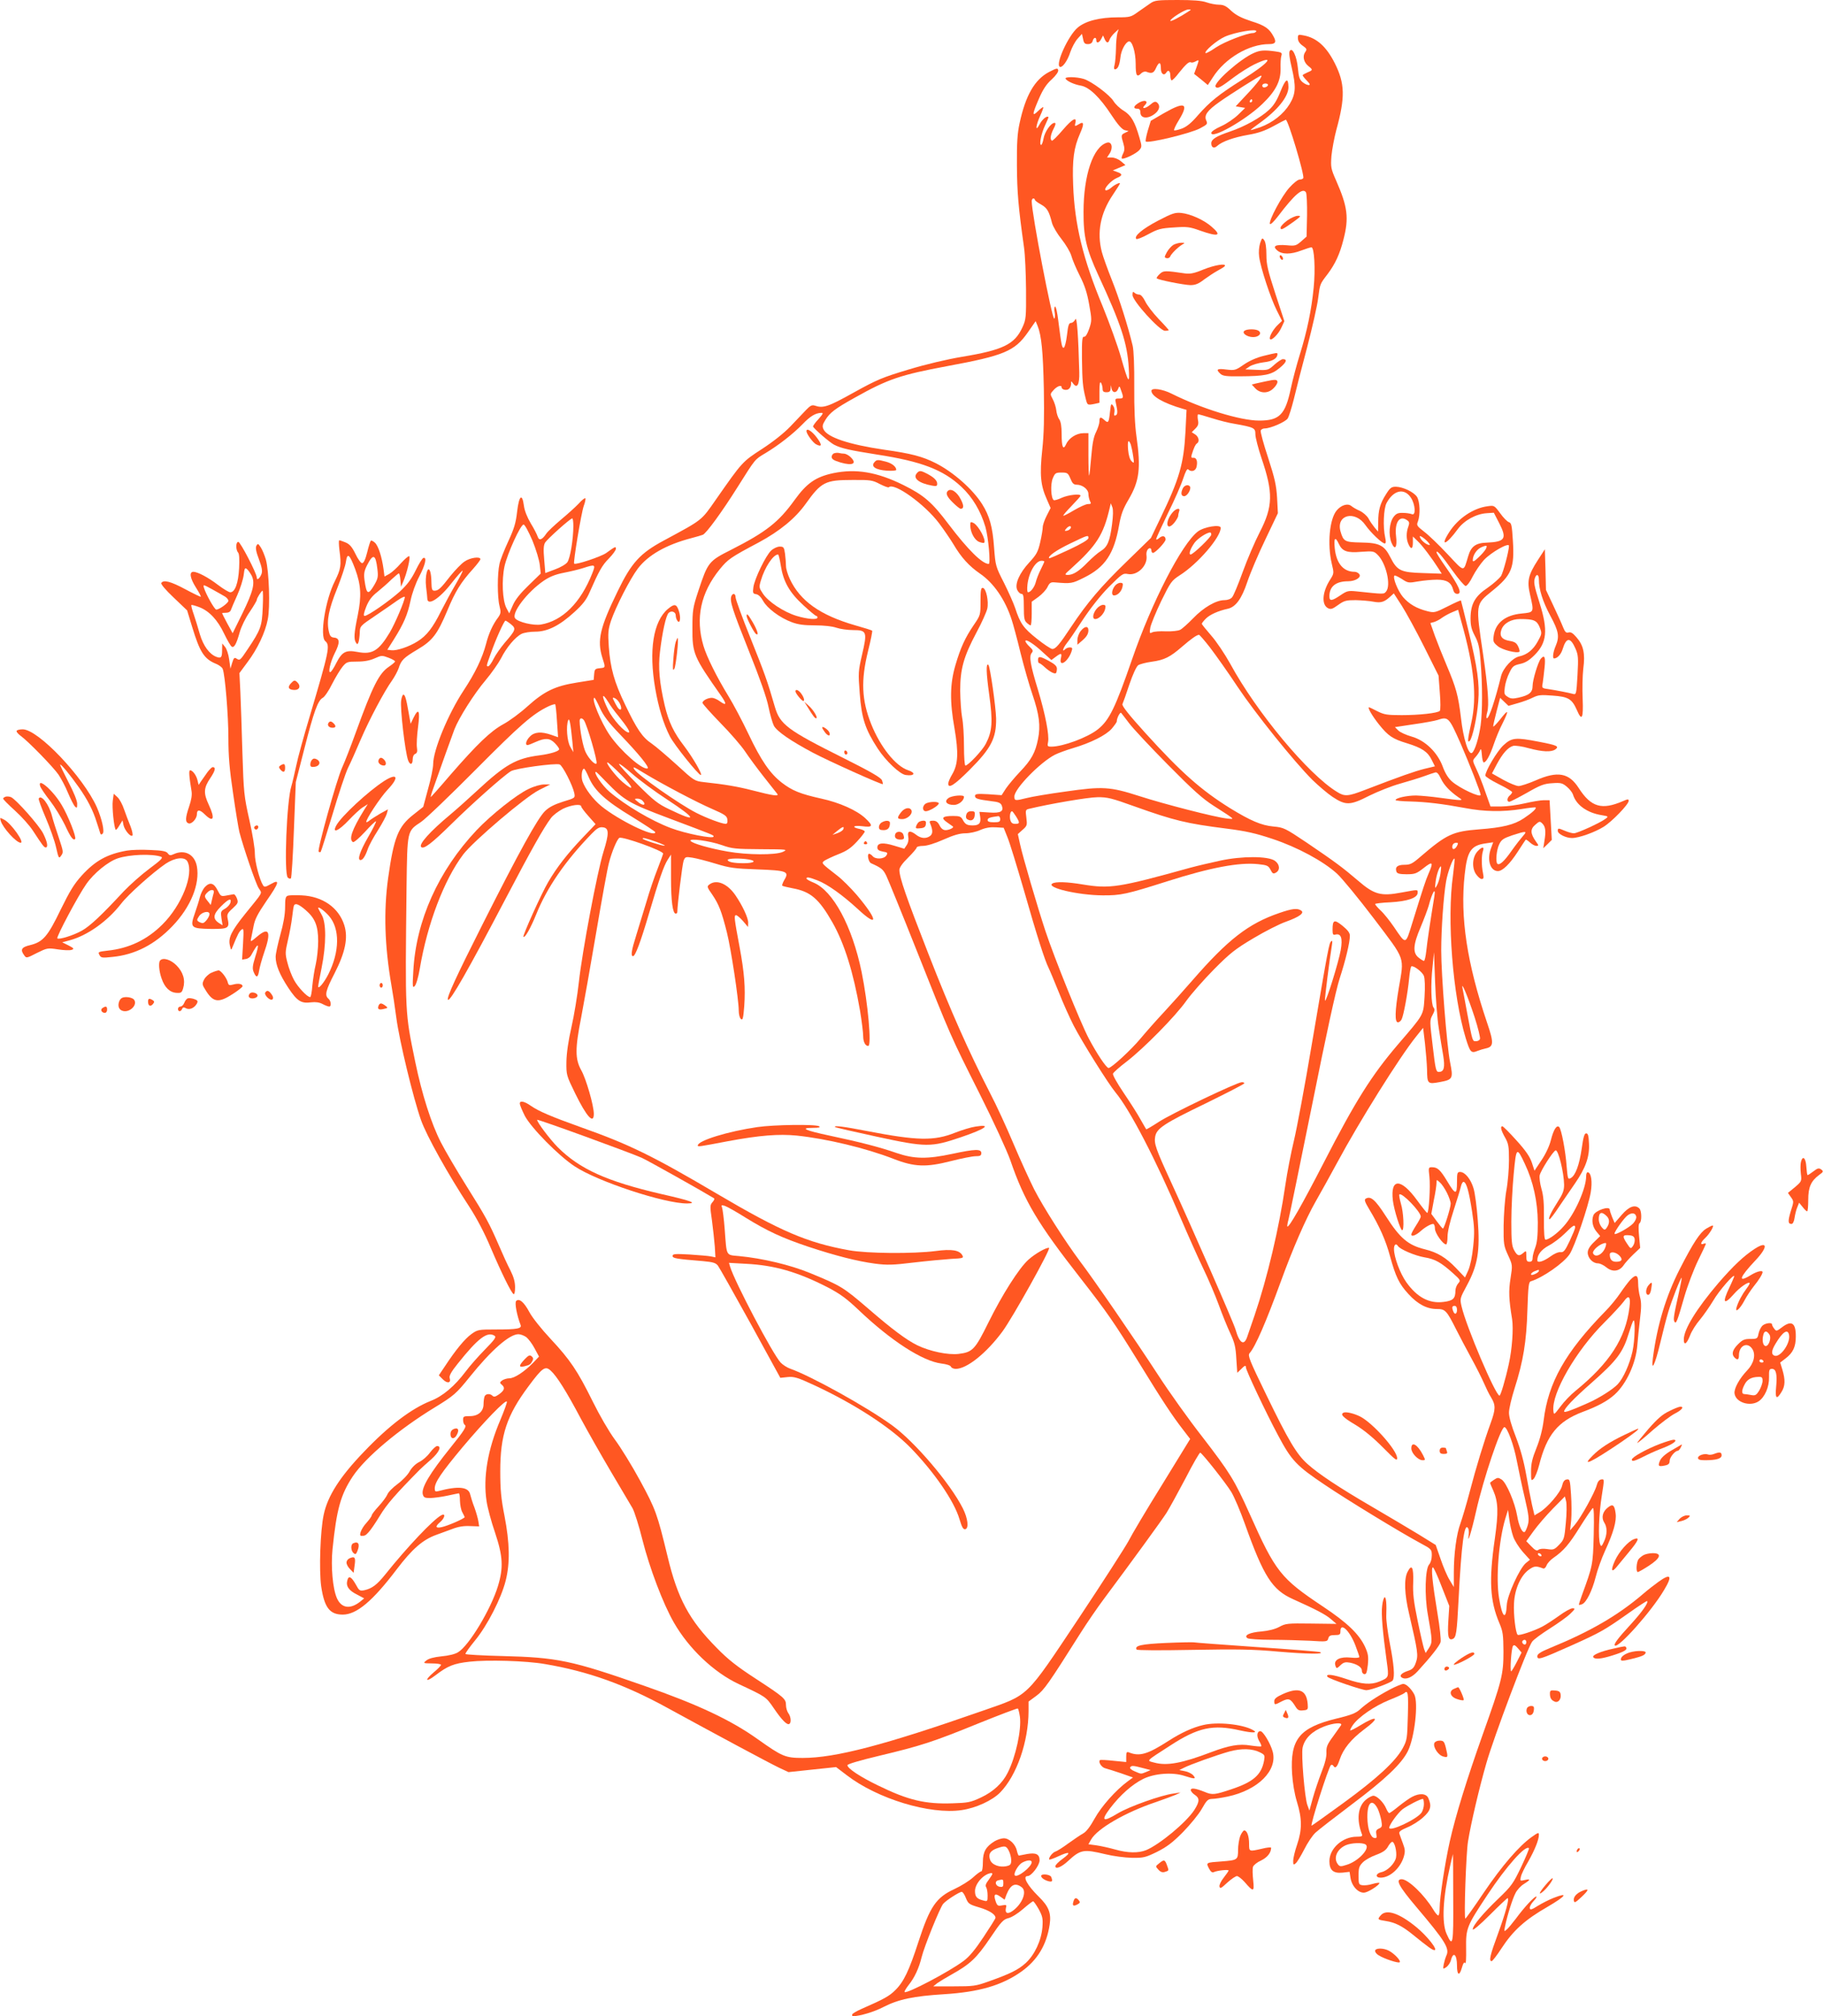 <?xml version="1.0" standalone="no"?>
<!DOCTYPE svg PUBLIC "-//W3C//DTD SVG 20010904//EN"
 "http://www.w3.org/TR/2001/REC-SVG-20010904/DTD/svg10.dtd">
<svg version="1.0" xmlns="http://www.w3.org/2000/svg"
 width="1158pt" height="1280pt" viewBox="0 0 1158 1280"
 preserveAspectRatio="xMidYMid meet">
<g transform="translate(0,1280) scale(0.1,-0.1)"
fill="#ff5722" stroke="none">
<path d="M7305 12780 c-16 -11 -52 -36 -79 -55 -45 -33 -53 -35 -128 -35 -116
0 -207 -23 -257 -66 -59 -51 -141 -230 -113 -248 15 -9 49 36 67 93 10 29 30
67 46 85 l28 31 7 -32 c5 -27 11 -33 31 -33 16 0 27 7 30 20 6 23 23 27 23 5
0 -22 18 -18 31 7 l12 23 10 -23 c12 -27 24 -28 31 -4 4 11 18 30 32 43 l26
24 -8 -25 c-4 -14 -9 -59 -9 -100 -1 -41 -5 -87 -9 -102 -5 -17 -4 -28 2 -28
18 0 29 24 35 74 4 45 31 96 53 103 21 7 44 -67 44 -142 0 -77 7 -89 37 -59 9
8 23 12 32 8 33 -13 46 -8 60 24 19 42 31 41 31 -3 0 -34 20 -49 35 -25 12 20
25 9 25 -20 0 -16 4 -30 9 -30 5 0 26 21 46 48 45 56 65 73 76 66 5 -3 18 0
29 6 24 13 24 13 6 -38 l-15 -41 44 -35 43 -36 32 49 c77 121 229 211 357 211
40 0 48 12 29 47 -27 51 -54 71 -141 98 -64 21 -97 38 -128 66 -32 31 -49 39
-78 39 -20 0 -56 7 -79 15 -30 11 -84 15 -184 15 -124 0 -145 -2 -171 -20z
m240 -53 c-53 -35 -115 -67 -115 -59 0 14 92 72 115 72 19 0 19 0 0 -13z m430
-127 c-3 -5 -12 -10 -20 -10 -39 0 -181 -55 -235 -91 -33 -23 -63 -39 -66 -36
-11 11 71 81 122 104 65 29 212 54 199 33z"/>
<path d="M8240 12557 c0 -17 10 -33 30 -47 27 -19 29 -23 16 -41 -18 -26 -9
-65 20 -88 30 -24 30 -26 -6 -41 -16 -7 -30 -15 -30 -18 0 -3 12 -19 27 -34
20 -21 23 -28 11 -28 -9 0 -26 8 -39 19 -18 15 -24 32 -29 88 -7 76 -36 137
-52 109 -6 -10 -1 -48 12 -102 29 -124 27 -169 -12 -234 -40 -65 -107 -118
-188 -148 -33 -11 -60 -20 -60 -17 0 2 24 20 53 41 118 84 187 170 187 231 -1
63 -17 55 -50 -26 -23 -58 -43 -91 -74 -119 -54 -50 -155 -106 -247 -137 -88
-30 -119 -49 -119 -75 0 -27 18 -35 38 -16 31 28 105 54 196 70 65 11 107 26
162 56 40 22 75 40 77 40 15 0 121 -355 111 -371 -3 -5 -13 -9 -24 -9 -10 0
-39 -23 -64 -51 -49 -54 -131 -208 -124 -230 3 -8 25 13 54 51 104 137 155
180 175 149 5 -8 8 -74 7 -148 l-3 -133 -34 -30 c-32 -28 -39 -30 -91 -25 -73
6 -94 -5 -61 -33 30 -26 86 -26 153 0 29 11 58 20 64 20 18 0 26 -140 14 -257
-14 -142 -42 -276 -87 -421 -20 -64 -46 -162 -58 -218 -35 -167 -72 -204 -201
-204 -120 0 -366 76 -556 171 -57 29 -128 39 -128 18 0 -34 75 -78 199 -114
l24 -7 -7 -141 c-11 -202 -38 -296 -159 -547 l-60 -125 -154 -150 c-164 -159
-250 -260 -353 -415 -74 -112 -98 -140 -119 -140 -9 0 -53 29 -98 65 -86 68
-106 97 -138 195 -10 30 -42 102 -71 160 -53 104 -54 107 -63 225 -9 129 -29
201 -76 275 -60 95 -184 204 -295 260 -83 42 -155 61 -326 85 -225 33 -363 79
-386 130 -9 19 -6 30 12 59 28 46 62 72 186 141 212 119 290 145 589 201 358
66 427 95 509 212 l51 73 12 -29 c25 -61 35 -164 40 -402 3 -178 1 -284 -10
-385 -17 -159 -11 -226 29 -315 l24 -55 -25 -49 c-14 -27 -25 -60 -25 -73 0
-13 -7 -56 -16 -95 -14 -61 -23 -78 -69 -128 -63 -68 -94 -138 -77 -175 7 -14
18 -25 27 -25 12 0 15 -15 15 -83 0 -69 3 -87 18 -100 10 -10 22 -17 25 -17 4
0 7 34 7 75 l0 75 43 31 c23 17 49 45 57 62 13 27 21 32 45 30 106 -9 111 -8
187 30 134 66 191 151 223 334 12 68 25 103 60 162 69 118 79 198 50 401 -10
70 -15 175 -14 315 1 131 -3 229 -10 260 -30 126 -87 305 -132 417 -27 68 -56
148 -64 179 -32 124 -9 245 70 362 25 37 45 69 45 72 0 9 -35 -8 -57 -28 -12
-10 -27 -17 -33 -15 -18 6 34 63 70 78 37 15 38 26 3 38 l-28 10 40 17 40 17
-28 24 c-17 14 -41 24 -59 24 l-30 0 17 26 c23 36 13 78 -18 68 -87 -26 -148
-206 -148 -439 -1 -157 18 -237 93 -400 145 -313 185 -435 194 -590 7 -112 -2
-100 -50 69 -20 70 -72 214 -115 320 -126 303 -179 521 -188 773 -6 160 4 235
44 326 27 61 25 79 -7 59 -26 -16 -29 -15 -23 7 11 43 -19 27 -79 -43 -35 -41
-66 -72 -70 -69 -13 7 -9 37 11 76 14 27 15 37 6 37 -23 0 -63 -57 -70 -100
-4 -22 -11 -40 -15 -40 -14 0 0 72 25 125 13 27 23 51 21 52 -10 10 -39 -14
-56 -46 -29 -55 -25 -8 5 57 13 28 21 52 18 52 -4 0 -20 -12 -35 -27 -37 -36
-35 -18 8 81 25 58 48 93 81 122 27 25 44 49 41 59 -3 14 -10 13 -58 -12 -91
-48 -149 -148 -187 -325 -14 -64 -18 -124 -17 -268 1 -169 9 -265 45 -520 7
-47 12 -168 13 -270 1 -175 0 -188 -23 -238 -49 -108 -123 -144 -383 -187 -95
-16 -228 -47 -340 -81 -166 -50 -198 -63 -348 -146 -163 -91 -194 -101 -247
-83 -18 6 -29 0 -55 -27 -18 -19 -63 -66 -99 -104 -41 -43 -109 -97 -181 -144
-125 -81 -125 -81 -292 -320 -96 -138 -83 -127 -331 -261 -151 -81 -206 -141
-293 -321 -114 -234 -132 -313 -98 -423 21 -65 21 -63 -16 -67 -30 -3 -33 -6
-36 -38 l-3 -36 -106 -17 c-138 -22 -206 -54 -313 -150 -46 -42 -115 -93 -154
-114 -82 -45 -165 -125 -335 -320 -67 -79 -125 -143 -126 -143 -2 0 4 24 15
53 51 146 120 337 135 377 29 74 125 226 198 312 37 44 81 107 98 139 34 68
89 134 130 155 16 8 55 14 87 14 78 0 154 38 248 124 55 50 77 79 98 128 59
134 79 170 122 213 24 25 44 52 44 61 0 17 -4 15 -62 -27 -33 -23 -194 -77
-203 -67 -7 7 46 326 61 366 9 24 13 46 10 49 -3 3 -23 -12 -43 -35 -21 -22
-72 -68 -113 -102 -41 -35 -83 -74 -92 -88 -26 -39 -45 -46 -54 -20 -4 13 -23
51 -44 85 -23 39 -40 81 -44 113 -11 82 -31 64 -43 -38 -8 -72 -19 -108 -56
-188 -25 -54 -51 -119 -56 -144 -14 -61 -14 -211 0 -266 10 -40 9 -48 -8 -73
-34 -44 -61 -104 -77 -168 -24 -91 -69 -185 -143 -297 -97 -147 -193 -378
-193 -467 0 -23 -14 -93 -32 -156 l-31 -115 -63 -50 c-96 -75 -124 -145 -160
-403 -29 -210 -22 -431 21 -680 8 -44 22 -136 31 -205 19 -146 108 -513 157
-651 35 -99 172 -345 306 -549 48 -74 97 -167 136 -260 70 -164 130 -285 145
-295 6 -4 10 12 10 43 0 35 -9 66 -30 108 -17 32 -49 102 -71 154 -63 145 -82
181 -207 380 -64 102 -137 227 -163 278 -61 119 -120 304 -163 512 -65 317
-64 291 -55 1110 5 361 3 353 92 412 30 20 186 170 348 333 282 284 361 353
461 401 21 10 40 15 43 13 2 -3 8 -51 11 -107 l7 -102 -43 15 c-63 22 -107 19
-135 -10 -25 -24 -33 -55 -16 -55 5 0 28 9 52 20 61 27 90 25 122 -8 15 -15
27 -33 27 -38 0 -13 -56 -30 -125 -39 -148 -19 -216 -57 -400 -228 -55 -51
-129 -117 -165 -147 -132 -110 -203 -190 -186 -207 16 -16 66 22 193 147 130
128 324 301 376 334 27 18 283 53 310 43 19 -7 83 -133 93 -182 6 -31 5 -31
-71 -54 -56 -18 -88 -34 -115 -60 -47 -46 -164 -258 -395 -716 -169 -335 -232
-471 -221 -482 13 -13 129 190 366 642 161 307 241 450 288 512 13 18 47 43
75 58 51 25 117 34 117 15 0 -5 20 -32 45 -60 l46 -52 -83 -87 c-96 -101 -163
-187 -218 -281 -43 -73 -163 -340 -157 -347 10 -9 46 56 81 142 68 170 185
340 353 513 33 34 48 43 70 40 40 -4 41 -38 4 -156 -39 -125 -135 -633 -156
-827 -9 -82 -30 -211 -47 -285 -20 -88 -31 -165 -32 -220 -1 -85 0 -87 56
-202 72 -147 118 -198 118 -129 0 52 -49 223 -80 277 -39 71 -40 135 0 337 16
83 59 325 95 537 36 212 72 411 81 442 17 68 51 150 66 159 18 11 278 -81 278
-100 0 -3 -16 -47 -35 -96 -20 -50 -52 -144 -71 -210 -20 -66 -49 -162 -65
-213 -30 -95 -36 -132 -20 -132 14 0 47 87 101 270 64 217 94 304 120 344 l20
31 0 -150 c0 -146 11 -225 30 -225 6 0 10 5 10 10 0 43 32 305 40 326 10 25
13 26 57 19 25 -4 92 -21 147 -38 89 -27 120 -31 262 -36 189 -7 206 -13 174
-66 -11 -19 -17 -36 -13 -38 4 -3 34 -10 65 -16 114 -21 167 -66 253 -217 76
-134 133 -317 175 -560 11 -67 20 -139 20 -161 0 -36 13 -63 32 -63 23 0 -2
274 -42 470 -60 291 -181 515 -305 567 -25 10 -45 21 -45 26 0 11 16 9 70 -12
63 -24 158 -92 255 -181 134 -125 130 -72 -6 89 -38 44 -93 99 -122 121 -104
81 -104 80 -83 96 11 7 50 26 88 41 54 21 80 39 119 81 27 29 49 58 49 63 0 5
-14 12 -30 16 -56 11 -45 25 14 18 68 -9 72 2 18 52 -53 49 -162 98 -277 123
-135 30 -186 51 -251 101 -75 58 -132 140 -213 311 -37 78 -94 186 -126 238
-76 124 -139 252 -159 320 -52 175 -18 337 104 487 52 63 67 74 248 170 133
72 231 152 298 246 98 137 123 150 294 150 116 1 129 -1 176 -26 28 -14 54
-24 57 -20 33 32 228 -108 319 -229 30 -40 71 -100 91 -133 50 -85 100 -139
168 -186 87 -59 161 -166 202 -294 9 -27 35 -122 56 -210 22 -88 56 -207 76
-265 43 -126 52 -198 35 -282 -17 -86 -42 -132 -115 -208 -34 -36 -74 -84 -89
-106 l-27 -42 -85 6 c-71 4 -84 2 -84 -11 0 -17 18 -22 103 -33 47 -5 60 -11
67 -28 14 -37 -7 -49 -78 -44 l-64 4 5 -32 c6 -39 -7 -54 -47 -54 -37 0 -49 7
-65 38 -10 18 -20 22 -59 22 -69 0 -81 -12 -40 -40 18 -13 35 -25 38 -27 8 -7
-24 -23 -47 -23 -15 0 -28 10 -38 30 -11 22 -23 30 -41 30 -21 0 -25 -3 -19
-17 18 -43 18 -66 0 -80 -26 -19 -58 -16 -88 7 -38 30 -58 27 -51 -10 4 -19 1
-38 -9 -54 l-16 -24 -63 19 c-71 22 -108 19 -108 -11 0 -14 9 -21 34 -26 31
-5 34 -8 23 -25 -14 -23 -69 -26 -87 -4 -7 8 -17 15 -22 15 -15 0 -5 -52 12
-60 67 -30 77 -39 97 -80 12 -25 99 -238 193 -475 216 -545 214 -540 400 -910
88 -175 172 -358 194 -420 90 -262 174 -402 447 -751 167 -214 212 -279 369
-533 151 -246 214 -341 280 -426 l46 -60 -178 -290 c-99 -159 -195 -321 -214
-359 -20 -37 -161 -257 -314 -487 -345 -517 -313 -485 -610 -589 -623 -218
-936 -300 -1144 -300 -111 0 -130 9 -284 118 -172 123 -383 222 -722 340 -463
162 -551 180 -903 189 -125 3 -230 9 -232 13 -2 4 25 42 61 86 78 95 166 267
194 378 29 113 26 240 -7 412 -22 111 -27 168 -27 284 0 229 41 354 179 539
89 120 107 132 142 99 38 -34 100 -133 190 -303 44 -82 131 -235 193 -340 62
-104 123 -208 136 -230 12 -22 41 -113 63 -202 45 -178 131 -405 199 -523 95
-166 254 -317 412 -391 175 -82 172 -80 223 -154 51 -75 84 -108 98 -99 14 8
10 47 -6 68 -8 11 -15 34 -15 51 0 40 -11 50 -195 170 -115 75 -172 119 -245
194 -175 177 -248 313 -312 581 -66 272 -75 297 -174 480 -52 96 -125 214
-161 262 -38 52 -96 152 -140 241 -97 196 -143 264 -268 398 -58 62 -116 135
-134 169 -34 64 -65 90 -84 71 -11 -11 5 -93 28 -152 9 -23 -20 -29 -156 -29
-112 0 -117 -1 -156 -29 -42 -30 -101 -102 -168 -204 l-39 -58 26 -26 c28 -28
53 -23 43 8 -5 14 9 40 51 92 129 162 188 207 234 177 12 -8 1 -24 -61 -87
-42 -43 -97 -105 -122 -139 -71 -94 -146 -158 -224 -188 -122 -49 -265 -157
-423 -323 -152 -158 -230 -280 -255 -399 -22 -102 -30 -352 -16 -454 20 -135
54 -180 137 -180 88 0 190 86 343 288 99 130 165 187 250 218 25 9 71 26 101
37 38 15 73 21 114 19 l58 -2 -5 32 c-3 18 -14 58 -25 88 -12 30 -23 68 -27
83 -10 48 -75 55 -202 21 -19 -5 -23 -2 -23 17 0 39 41 99 176 261 138 164
276 307 282 290 2 -6 -17 -57 -41 -115 -81 -189 -111 -366 -88 -517 6 -41 30
-131 54 -200 50 -150 54 -222 18 -340 -45 -147 -184 -378 -253 -419 -18 -12
-61 -22 -105 -26 -49 -5 -81 -14 -96 -26 -22 -18 -22 -18 36 -19 31 0 57 -4
57 -9 0 -5 -21 -27 -48 -49 -60 -51 -50 -65 13 -17 77 59 116 75 216 86 113
13 360 6 479 -15 272 -46 505 -129 775 -277 305 -167 654 -354 711 -381 l60
-28 151 16 151 16 67 -51 c196 -151 530 -252 731 -222 90 13 194 61 244 112
105 108 179 321 180 516 l0 61 49 36 c50 37 77 76 281 399 41 65 109 164 151
220 181 243 365 496 395 543 18 29 72 127 120 218 47 92 90 166 94 164 14 -5
165 -196 198 -251 18 -30 57 -121 86 -203 119 -333 173 -417 305 -476 145 -65
208 -98 241 -127 l35 -30 -160 2 c-150 2 -163 1 -203 -21 -28 -15 -69 -25
-113 -29 -76 -6 -115 -25 -89 -43 8 -5 76 -10 150 -10 74 0 185 -3 246 -6 108
-7 111 -6 117 15 4 16 13 21 41 21 32 0 36 3 36 25 0 58 58 4 94 -88 14 -37
26 -71 26 -76 0 -6 -24 -7 -55 -4 -65 7 -107 -13 -98 -47 7 -25 9 -25 36 1 17
16 30 19 57 14 46 -9 78 -30 76 -52 0 -9 6 -19 15 -21 13 -2 17 9 23 59 5 53
2 70 -17 113 -38 82 -114 155 -269 258 -267 178 -300 219 -464 587 -97 216
-125 261 -302 491 -83 106 -208 281 -278 389 -149 229 -413 613 -496 722 -95
127 -234 345 -292 458 -29 58 -89 189 -132 291 -43 102 -109 246 -148 320
-136 265 -250 521 -392 885 -140 358 -184 484 -184 533 0 14 20 43 55 77 30
30 55 59 55 65 0 5 18 10 40 10 24 0 74 15 130 40 65 29 105 40 139 40 27 0
69 9 95 21 32 14 62 19 97 17 l51 -3 24 -60 c14 -33 60 -184 104 -335 83 -291
133 -446 157 -494 8 -16 37 -86 65 -155 27 -69 70 -164 94 -211 54 -105 221
-371 266 -425 91 -109 257 -428 413 -796 48 -112 113 -258 145 -324 32 -66 76
-170 98 -230 22 -61 55 -142 73 -180 27 -58 34 -86 38 -160 l6 -90 23 22 c24
25 32 28 32 12 0 -18 127 -287 203 -429 86 -162 117 -195 299 -317 136 -92
475 -299 605 -369 71 -38 73 -40 73 -78 0 -23 -7 -47 -17 -58 -25 -28 -30
-198 -8 -318 29 -164 30 -176 7 -212 l-21 -32 -10 26 c-5 15 -24 96 -41 180
-25 121 -31 172 -28 242 3 98 -9 120 -36 67 -23 -44 -20 -140 10 -266 56 -241
59 -263 43 -309 -11 -32 -21 -43 -47 -52 -44 -14 -61 -32 -42 -44 25 -15 63 0
100 40 86 94 140 163 146 186 3 13 -5 95 -20 182 -32 194 -42 292 -29 292 5 0
30 -55 56 -123 l48 -122 -6 -95 c-6 -98 0 -125 27 -115 23 9 27 37 38 250 18
354 37 492 60 454 5 -7 7 -27 4 -44 -10 -68 18 21 47 150 47 209 157 535 180
535 18 0 60 -113 79 -215 12 -60 34 -167 51 -237 25 -108 28 -134 19 -168 -6
-21 -15 -42 -20 -45 -15 -9 -37 36 -48 102 -14 83 -68 210 -98 230 -22 14 -26
14 -49 -1 -14 -9 -25 -18 -25 -20 0 -2 9 -24 20 -48 32 -73 34 -138 10 -308
-38 -262 -31 -393 29 -534 23 -54 25 -74 26 -181 0 -146 -10 -185 -133 -530
-100 -282 -171 -511 -208 -676 -30 -135 -64 -356 -64 -421 0 -27 -4 -48 -9
-48 -5 0 -20 17 -32 38 -57 94 -159 192 -200 192 -42 0 -18 -45 92 -175 187
-221 215 -266 190 -313 -4 -9 -11 -32 -15 -51 -6 -33 -5 -33 16 -19 12 8 26
29 30 46 15 56 38 33 38 -36 0 -61 15 -69 30 -17 9 32 16 42 22 33 5 -8 7 30
6 92 -2 129 3 141 136 342 121 182 241 317 263 295 2 -3 -20 -57 -50 -120 -50
-105 -62 -121 -142 -198 -100 -96 -165 -173 -165 -197 0 -10 45 28 108 91 59
59 110 107 113 107 13 0 -12 -92 -60 -224 -51 -138 -60 -176 -41 -176 5 0 34
37 63 82 73 112 149 181 292 263 118 69 136 95 37 56 -28 -11 -73 -34 -99 -50
-39 -25 -49 -27 -51 -15 -2 9 9 29 24 45 15 16 23 29 17 29 -13 0 -76 -68
-129 -140 -23 -30 -49 -62 -59 -70 -16 -14 -17 -12 -10 20 13 66 47 175 66
211 10 21 34 47 54 59 43 27 44 34 5 25 -30 -7 -31 -6 -24 22 3 15 24 58 46
95 41 72 68 138 68 170 0 17 -5 15 -46 -14 -81 -58 -188 -182 -304 -353 -61
-91 -114 -165 -117 -165 -10 0 5 420 17 490 19 118 72 342 116 495 46 163 261
733 291 773 10 14 61 51 113 84 52 33 111 75 130 94 31 30 32 34 13 34 -11 0
-49 -21 -83 -46 -35 -25 -83 -57 -108 -70 -51 -27 -149 -60 -157 -52 -13 12
-27 130 -23 199 4 92 44 180 97 216 32 22 43 23 88 6 7 -3 17 6 22 20 5 13 25
35 43 47 65 45 100 86 169 197 39 62 75 115 81 119 7 5 9 -47 6 -172 -5 -189
-6 -193 -76 -384 -11 -30 -19 -56 -18 -58 2 -1 11 0 20 4 27 10 64 85 86 171
11 45 38 120 60 168 53 115 74 188 67 238 -7 53 -18 62 -49 37 -34 -26 -43
-65 -23 -96 20 -30 19 -77 -2 -121 -14 -31 -18 -33 -24 -17 -14 34 -8 197 10
307 17 108 17 108 -3 105 -13 -2 -23 -14 -29 -37 -12 -46 -101 -207 -139 -251
l-30 -35 7 64 c3 35 3 109 -1 163 -6 93 -8 99 -27 96 -15 -2 -24 -14 -30 -41
-10 -42 -94 -140 -145 -169 l-30 -18 -16 68 c-8 37 -25 123 -37 192 -15 84
-36 161 -65 237 -28 71 -44 127 -44 155 0 24 16 92 35 152 56 175 76 299 82
499 5 153 8 179 22 183 74 22 209 116 246 172 32 48 119 304 134 392 11 67 4
121 -17 128 -7 2 -12 -7 -12 -25 0 -77 -72 -239 -142 -317 -38 -44 -95 -86
-116 -86 -7 0 -11 43 -10 133 1 99 -3 147 -16 191 -9 32 -14 70 -11 85 7 31
85 153 101 158 17 6 53 -141 54 -218 0 -37 -8 -58 -41 -109 -43 -67 -63 -110
-51 -110 4 0 31 35 59 78 29 42 74 109 102 149 68 99 93 169 89 252 -2 51 -6
66 -18 66 -11 0 -18 -23 -28 -95 -15 -105 -40 -173 -70 -189 -18 -10 -19 -5
-26 76 -7 97 -33 233 -47 248 -16 16 -36 -16 -53 -83 -9 -37 -33 -88 -60 -128
l-44 -66 -17 52 c-13 38 -39 76 -98 141 -44 49 -84 89 -89 89 -15 0 -8 -27 17
-71 22 -39 25 -56 25 -144 0 -55 -7 -143 -17 -195 -9 -52 -16 -151 -17 -220
-1 -118 1 -129 28 -188 29 -63 29 -63 16 -147 -13 -81 -11 -132 10 -260 9 -61
0 -189 -21 -284 -22 -101 -52 -201 -59 -201 -25 0 -212 440 -241 567 -11 48
-11 50 34 133 69 128 84 219 69 414 -6 83 -18 174 -27 202 -17 58 -54 104 -85
104 -18 0 -20 -6 -20 -66 0 -81 -10 -80 -62 7 -44 73 -62 89 -96 89 -23 0 -24
-1 -17 -60 7 -62 -3 -230 -14 -230 -3 0 -32 36 -64 80 -103 142 -171 142 -154
-1 7 -60 48 -189 59 -189 14 0 9 114 -8 169 -8 29 -13 55 -10 58 15 16 136
-110 136 -140 0 -7 -14 -32 -30 -57 -16 -25 -30 -50 -30 -57 0 -16 29 -6 60
22 28 25 63 45 79 45 6 0 11 -13 11 -30 0 -28 51 -100 71 -100 5 0 9 22 9 49
0 31 15 95 39 168 21 65 42 133 46 151 4 18 12 31 18 29 18 -6 33 -61 53 -189
15 -99 16 -133 7 -221 -6 -62 -19 -123 -31 -151 l-21 -46 -58 61 c-62 65 -118
99 -197 118 -106 26 -158 70 -248 211 -67 104 -96 130 -128 110 -10 -6 -4 -22
23 -67 64 -106 105 -197 132 -298 36 -130 57 -175 117 -240 58 -64 117 -95
180 -95 54 0 62 -9 123 -130 21 -41 63 -122 95 -180 32 -58 68 -130 81 -160
13 -30 33 -72 46 -92 29 -48 29 -74 -3 -162 -43 -118 -93 -283 -133 -436 -21
-80 -48 -170 -59 -201 -25 -67 -42 -192 -42 -314 l0 -90 -27 45 c-15 24 -41
85 -57 133 l-31 89 -110 68 c-61 37 -194 116 -295 175 -211 123 -339 208 -410
272 -68 61 -120 148 -260 437 -107 220 -119 250 -107 265 37 41 105 199 197
451 78 215 159 400 222 511 36 63 98 175 138 249 138 257 396 670 501 800 l44
55 12 -100 c6 -55 12 -129 13 -165 1 -91 3 -94 83 -79 81 15 84 22 63 127 -20
100 -56 553 -56 708 0 136 15 348 31 439 10 59 45 152 53 144 3 -2 -2 -49 -9
-104 -40 -279 -2 -766 81 -1037 28 -90 34 -96 76 -79 13 5 35 12 50 15 52 11
53 35 9 164 -127 376 -172 669 -142 940 16 150 40 185 134 198 l47 7 -16 -44
c-24 -70 -2 -139 46 -139 29 0 75 44 126 123 26 40 48 74 50 76 2 3 14 -5 27
-17 13 -12 31 -22 41 -22 16 0 16 2 -3 28 -35 50 -37 78 -4 106 26 23 29 24
45 8 20 -20 24 -48 13 -112 l-7 -45 27 26 27 27 -7 126 -7 126 -37 0 c-20 0
-74 -9 -121 -20 -47 -11 -115 -20 -151 -20 l-66 0 -33 93 c-17 50 -43 116 -57
145 -25 53 -25 54 -6 75 11 12 24 31 29 42 7 16 9 10 12 -27 2 -27 7 -48 12
-48 15 0 39 42 64 116 13 38 37 97 55 131 43 87 39 95 -14 27 -25 -31 -45 -52
-45 -45 0 7 10 51 22 97 l22 84 27 -26 26 -25 59 17 c33 9 76 25 97 36 33 16
50 18 125 12 99 -7 122 -21 153 -91 32 -75 42 -55 37 70 -3 61 -1 148 4 192
13 97 1 149 -44 200 -22 26 -36 34 -49 30 -15 -5 -23 2 -35 32 -8 21 -36 83
-62 138 l-47 100 -3 129 -4 129 -44 -68 c-62 -96 -70 -133 -50 -220 26 -114
27 -112 -54 -120 -104 -10 -166 -60 -177 -142 -5 -35 -2 -42 26 -65 28 -24
124 -48 138 -35 2 3 -1 18 -9 34 -10 21 -22 29 -52 34 -51 8 -68 31 -54 71 14
41 62 68 119 68 86 0 106 -8 124 -52 15 -39 15 -41 -12 -90 -29 -53 -67 -84
-117 -95 -43 -9 -103 -74 -116 -125 -38 -154 -76 -268 -90 -268 -5 0 -4 17 2
38 13 46 5 155 -26 367 -48 324 -50 316 57 403 124 100 143 146 132 319 -6 97
-9 113 -25 118 -11 3 -36 29 -56 57 -37 50 -38 50 -80 44 -91 -12 -187 -77
-243 -164 -62 -97 -19 -82 55 20 41 55 116 96 184 100 l44 3 34 -66 c51 -99
38 -119 -80 -124 -69 -2 -99 -24 -117 -87 -31 -102 -20 -104 -131 14 -54 58
-121 122 -149 143 -45 35 -49 40 -39 64 16 43 13 127 -6 157 -21 31 -89 63
-134 64 -28 0 -37 -7 -62 -47 -38 -59 -50 -102 -50 -178 l-1 -60 -22 26 c-12
15 -30 40 -39 58 -10 17 -34 38 -55 48 -21 9 -45 23 -54 31 -23 18 -64 6 -93
-29 -45 -54 -60 -213 -31 -337 15 -61 14 -63 -9 -100 -51 -78 -58 -160 -15
-183 18 -9 28 -6 64 20 39 28 51 31 112 31 37 -1 88 -5 113 -10 48 -9 69 -2
107 33 l22 20 51 -79 c28 -44 92 -161 142 -261 l91 -182 8 -107 c5 -60 5 -112
0 -117 -14 -14 -129 -27 -242 -27 -93 0 -111 3 -155 25 -27 14 -50 25 -52 25
-12 0 19 -54 62 -108 59 -74 87 -93 180 -121 93 -29 130 -53 155 -104 l21 -42
-67 -16 c-63 -16 -149 -46 -378 -134 -106 -41 -128 -43 -177 -12 -182 111
-509 503 -678 814 -34 61 -88 142 -121 179 -32 37 -59 70 -59 74 0 4 12 19 26
33 25 25 78 49 138 62 51 11 89 63 125 171 18 54 69 175 114 268 l80 168 -5
97 c-5 80 -14 122 -57 255 -29 87 -50 165 -47 173 3 7 14 13 25 13 37 0 131
41 146 63 8 12 25 67 39 122 13 55 51 204 85 331 33 127 65 268 70 313 12 90
10 86 59 150 49 65 78 128 101 219 36 138 27 209 -46 375 -34 77 -35 86 -30
157 4 41 18 116 31 165 57 207 55 295 -10 424 -53 105 -115 161 -197 176 -35
7 -37 6 -37 -18z m-1670 -1025 c0 -5 17 -18 39 -30 39 -22 51 -43 70 -118 6
-22 33 -68 61 -103 27 -34 54 -80 61 -103 6 -23 30 -81 54 -128 32 -63 47
-110 60 -184 17 -95 17 -102 0 -153 -12 -34 -23 -52 -33 -51 -11 3 -14 -21
-13 -137 2 -146 5 -181 23 -252 11 -46 11 -46 57 -37 l31 7 0 71 c0 49 3 66
10 56 5 -8 10 -25 10 -37 0 -18 6 -23 25 -23 19 0 25 6 26 23 l2 22 4 -22 c6
-29 31 -30 42 -1 7 20 9 19 19 -12 17 -46 15 -50 -14 -50 -25 0 -26 -2 -19
-32 12 -52 11 -71 -3 -75 -9 -4 -11 2 -7 19 3 13 0 31 -8 42 -13 17 -14 14
-20 -39 -7 -68 -11 -74 -35 -52 -25 23 -32 21 -32 -8 0 -14 -10 -44 -21 -67
-16 -31 -24 -73 -31 -157 -5 -63 -11 -117 -13 -120 -3 -2 -5 57 -5 132 l0 137
-32 0 c-44 0 -92 -31 -109 -69 -19 -42 -29 -21 -29 64 0 47 -5 78 -15 93 -9
12 -17 38 -19 57 -2 20 -12 51 -22 70 -18 34 -18 34 6 60 23 25 50 33 50 16 0
-15 32 -22 46 -10 8 6 14 21 14 32 0 20 0 20 14 1 25 -33 40 -4 38 73 -6 232
-15 357 -25 336 -6 -13 -18 -23 -27 -23 -14 0 -19 -14 -26 -77 -5 -42 -14 -78
-20 -80 -12 -4 -15 13 -35 169 -6 54 -16 95 -21 92 -5 -3 -6 -20 -2 -39 3 -18
2 -35 -3 -38 -13 -8 -143 667 -143 746 0 9 5 17 10 17 6 0 10 -4 10 -8z
m-1374 -1393 c-21 -22 -36 -44 -34 -47 7 -16 105 -100 133 -115 47 -24 99 -35
275 -63 279 -43 418 -96 533 -204 71 -66 123 -154 153 -255 19 -66 34 -235 21
-235 -41 0 -132 90 -254 251 -106 141 -157 185 -288 250 -168 83 -301 105
-446 75 -111 -24 -167 -63 -245 -171 -101 -140 -180 -202 -402 -315 -143 -72
-148 -79 -208 -260 -35 -106 -38 -124 -38 -235 -1 -165 7 -183 182 -432 37
-53 35 -66 -8 -35 -16 12 -39 22 -50 22 -27 0 -60 -17 -60 -32 0 -6 51 -63
113 -127 63 -64 133 -145 157 -181 24 -36 77 -108 118 -160 41 -52 80 -101 86
-109 14 -18 -24 -13 -159 22 -94 24 -170 37 -308 52 -58 7 -61 9 -170 109 -62
56 -133 117 -159 135 -60 40 -95 92 -169 247 -70 145 -94 233 -104 369 -6 88
-4 108 14 164 31 90 121 266 170 331 65 86 180 152 341 194 30 8 62 17 72 21
22 9 121 144 222 305 114 181 107 172 175 213 82 49 176 122 236 184 49 51 82
71 119 72 15 1 11 -7 -18 -40z m2499 6 c44 -14 107 -30 140 -35 129 -23 135
-27 135 -67 0 -20 18 -89 39 -152 75 -220 73 -306 -12 -471 -30 -58 -78 -170
-107 -250 -29 -80 -59 -153 -68 -162 -9 -11 -29 -18 -49 -18 -52 0 -132 -46
-198 -115 -33 -34 -70 -67 -82 -73 -13 -7 -52 -11 -90 -10 -37 2 -77 -1 -87
-6 -18 -9 -19 -6 -13 30 4 21 35 97 69 168 60 122 66 130 118 164 114 72 259
240 260 301 0 24 -105 7 -145 -23 -102 -78 -293 -449 -418 -812 -106 -307
-145 -387 -217 -444 -65 -52 -222 -110 -295 -110 -25 0 -27 3 -21 30 8 43 -17
174 -64 330 -49 160 -58 214 -40 235 11 13 8 19 -14 40 -14 13 -26 29 -26 35
0 17 56 -19 113 -73 l52 -47 27 20 c36 27 41 25 33 -10 -13 -61 49 -18 69 48
6 17 3 22 -11 22 -11 0 -24 -5 -31 -12 -22 -22 -13 9 11 39 13 15 58 82 101
148 50 75 111 153 166 209 83 83 90 88 120 82 61 -12 127 53 119 116 -4 25 7
48 22 48 5 0 9 -7 9 -15 0 -8 4 -15 10 -15 15 0 80 69 80 85 0 23 -20 28 -41
9 -10 -9 -19 -12 -19 -6 0 5 34 79 75 164 42 84 85 183 97 221 15 45 25 64 32
57 18 -18 45 -11 52 14 9 36 1 61 -19 60 -14 -2 -16 3 -11 20 14 45 23 64 33
71 18 11 12 42 -11 57 l-22 14 23 23 c18 18 22 30 16 57 -3 19 -2 34 2 34 4 0
44 -11 88 -25z m-516 -167 c4 -13 11 -45 15 -73 7 -47 7 -49 -10 -33 -11 11
-19 38 -22 72 -5 58 2 72 17 34z m-383 -217 c12 -30 21 -38 39 -38 38 0 75
-30 75 -59 0 -14 5 -34 10 -45 9 -16 7 -19 -13 -19 -13 0 -52 -18 -88 -39 -35
-21 -66 -37 -68 -35 -3 3 21 30 52 62 31 32 57 61 57 65 0 14 -76 6 -119 -13
-23 -11 -47 -18 -51 -15 -18 11 -22 102 -6 139 14 33 18 36 56 36 37 0 41 -3
56 -39z m2161 -120 c29 -43 33 -118 6 -105 -10 4 -35 8 -57 8 -31 1 -43 -5
-59 -26 -27 -37 -33 -113 -13 -163 22 -53 38 -30 29 42 -10 88 23 135 71 100
14 -10 15 -17 7 -40 -14 -37 -14 -80 1 -112 16 -36 28 -31 28 12 l0 37 31 -30
c29 -27 90 -108 134 -177 l18 -29 -119 4 c-141 4 -164 15 -207 100 -39 77 -69
92 -186 94 -104 2 -112 6 -131 72 -28 105 93 134 159 38 33 -47 105 -116 122
-116 8 0 9 11 3 38 -15 66 -10 184 9 219 44 82 112 97 154 34z m-1897 -170
c-14 -107 -29 -143 -71 -169 -19 -11 -56 -44 -84 -72 -55 -57 -92 -80 -127
-80 -21 1 -19 4 17 36 168 151 210 218 250 389 l7 30 10 -25 c6 -16 5 -54 -2
-109z m-3420 -10 c0 -84 -20 -205 -38 -230 -9 -13 -45 -34 -79 -46 l-61 -23
-7 85 c-6 66 -4 92 6 109 15 23 158 152 172 153 4 1 7 -21 7 -48z m-260 -92
c23 -56 44 -126 47 -156 l6 -54 -77 -75 c-52 -50 -85 -91 -100 -126 l-23 -52
-18 34 c-25 48 -31 176 -12 265 18 81 102 265 121 265 8 0 32 -46 56 -101z
m3418 79 c-3 -7 -13 -15 -24 -17 -16 -3 -17 -1 -5 13 16 19 34 21 29 4z m892
-42 c0 -15 -115 -126 -131 -126 -15 0 -1 39 26 76 21 27 76 63 98 64 4 0 7 -6
7 -14z m-780 -22 c0 -10 -43 -36 -122 -73 -68 -32 -125 -57 -127 -55 -12 11
46 52 134 94 114 55 115 55 115 34z m2154 -23 c11 -12 16 -21 12 -21 -16 0
-46 22 -57 41 -9 18 -8 19 8 11 10 -6 27 -20 37 -31z m-564 -14 c22 -47 52
-58 143 -50 71 5 80 4 101 -17 55 -51 89 -195 56 -235 -15 -18 -9 -18 -190 1
-50 5 -59 3 -100 -25 -55 -37 -70 -39 -70 -6 0 62 41 95 119 95 47 0 87 26 70
46 -6 8 -19 14 -29 14 -71 0 -116 53 -126 149 -7 67 3 78 26 28z m932 -34 c-6
-10 -26 -34 -46 -52 -26 -25 -36 -30 -36 -18 0 32 25 70 55 83 35 15 40 12 27
-13z m148 22 c0 -32 -36 -167 -50 -191 -11 -16 -49 -50 -85 -75 -81 -54 -108
-103 -109 -193 0 -48 6 -72 27 -112 23 -43 30 -72 37 -165 12 -148 12 -316 0
-404 -12 -82 -36 -159 -54 -174 -22 -18 -56 88 -71 223 -17 141 -30 189 -91
333 -25 59 -59 144 -75 188 l-28 80 23 6 c13 4 37 16 52 28 16 11 45 27 65 35
l36 15 21 -77 c81 -286 100 -477 63 -639 -24 -107 -26 -132 -10 -116 17 17 47
153 54 251 9 113 -5 212 -62 447 -25 105 -47 191 -48 193 -2 2 -40 -15 -85
-38 -79 -40 -85 -41 -128 -30 -68 17 -116 45 -155 90 -32 38 -67 124 -54 136
3 3 23 -7 46 -21 39 -26 43 -27 104 -16 35 6 89 11 120 11 63 0 91 -18 103
-65 4 -16 13 -25 26 -25 33 0 12 49 -76 174 -31 44 -56 84 -56 89 0 19 33 -19
101 -115 39 -54 76 -98 84 -98 8 0 29 27 45 61 17 33 49 80 71 104 46 49 159
113 159 90z m-2950 -100 c0 -3 -11 -27 -24 -53 -13 -26 -26 -60 -30 -77 -8
-32 -33 -65 -49 -65 -6 0 -7 20 -4 49 9 78 52 151 89 151 10 0 18 -2 18 -5z
m-2870 -75 c-74 -187 -189 -302 -327 -325 -47 -7 -142 15 -162 39 -27 32 75
167 182 240 37 25 74 40 127 50 41 8 95 21 120 29 80 26 83 25 60 -33z m6010
-40 c0 -62 24 -138 72 -228 54 -100 60 -133 34 -194 -16 -37 -21 -78 -10 -78
21 0 45 26 55 60 23 75 49 76 81 3 18 -41 19 -58 13 -170 -7 -121 -8 -124 -29
-118 -25 7 -106 23 -160 31 -37 5 -38 7 -32 37 3 18 8 62 12 100 7 66 0 83
-24 55 -18 -22 -52 -136 -52 -172 0 -42 -22 -60 -90 -75 -36 -8 -50 -7 -69 6
-21 13 -23 20 -17 62 3 25 16 66 29 91 19 40 27 46 67 55 33 7 58 22 92 56 79
79 87 157 33 329 -36 114 -40 136 -29 164 10 26 24 18 24 -14z m-6526 -283
c34 -28 31 -36 -40 -118 -25 -30 -57 -75 -70 -101 -13 -27 -29 -48 -34 -48
-13 0 -14 -1 16 82 31 89 85 208 93 208 3 0 19 -10 35 -23z m4439 -149 c35
-46 114 -157 174 -248 113 -169 357 -473 475 -591 37 -36 94 -85 128 -108 84
-55 111 -55 234 8 53 26 140 61 194 76 53 15 122 36 152 47 30 11 62 22 71 24
11 4 22 -7 37 -39 19 -41 57 -81 112 -119 23 -15 23 -17 5 -17 -11 0 -65 6
-120 14 -55 8 -125 14 -155 15 -58 0 -130 -16 -130 -29 0 -4 42 -8 93 -9 106
-3 204 -15 350 -42 119 -23 238 -25 357 -6 47 8 87 12 89 10 7 -7 -21 -33 -75
-69 -61 -41 -136 -59 -284 -70 -166 -13 -206 -31 -370 -172 -53 -46 -66 -53
-104 -53 -45 0 -61 -15 -50 -45 5 -11 22 -15 64 -15 53 0 63 4 109 40 57 45
63 38 30 -37 -20 -47 -30 -78 -104 -316 -42 -136 -38 -136 -115 -22 -26 38
-64 86 -84 104 -20 19 -36 38 -36 42 0 3 44 9 98 11 107 6 172 28 172 60 0 22
8 22 -102 2 -132 -25 -174 -13 -277 76 -96 82 -144 118 -327 242 -136 91 -144
95 -209 101 -77 7 -146 37 -275 116 -185 115 -314 230 -537 476 -107 118 -151
174 -147 185 4 8 24 64 44 125 22 65 45 114 56 122 11 7 49 17 85 22 81 11
117 29 194 96 58 50 92 74 107 75 4 0 36 -37 71 -82z m-3821 -345 c12 -21 41
-61 64 -88 57 -71 78 -105 65 -105 -25 0 -100 83 -130 144 -43 88 -43 119 1
49z m-53 -38 c22 -49 54 -91 128 -168 119 -124 189 -210 174 -215 -33 -11
-171 111 -240 211 -56 82 -120 237 -97 237 3 0 19 -29 35 -65z m113 48 c21
-24 30 -63 13 -57 -10 4 -21 21 -43 67 -7 14 15 7 30 -10z m3247 -145 c24 -32
134 -150 245 -262 160 -162 220 -216 292 -262 142 -91 136 -86 82 -80 -74 8
-400 92 -554 142 -187 60 -233 63 -469 29 -104 -14 -215 -33 -246 -41 -75 -19
-79 -18 -79 10 0 49 165 218 258 265 20 10 71 29 112 41 115 34 211 82 248
124 17 20 32 41 32 46 0 21 21 62 28 54 5 -5 27 -35 51 -66z m-3535 -118 l6
-65 -20 35 c-20 36 -27 130 -13 167 8 19 15 -15 27 -137z m73 138 c20 -28 89
-265 80 -275 -10 -10 -47 28 -68 70 -17 32 -38 141 -39 200 0 20 14 22 27 5z
m5566 -148 c56 -129 127 -310 127 -326 0 -20 -132 41 -182 85 -23 20 -43 52
-58 93 -33 91 -112 168 -198 192 -35 10 -73 27 -85 39 l-21 21 119 18 c66 9
134 22 150 27 70 23 73 20 148 -149z m-5328 -200 c80 -81 85 -111 7 -44 -43
36 -110 124 -95 124 5 0 44 -36 88 -80z m291 -156 c189 -124 194 -149 14 -62
-74 35 -100 56 -202 158 -65 65 -118 123 -118 130 0 6 36 -21 81 -60 44 -39
145 -114 225 -166z m-145 167 c114 -69 332 -184 429 -226 83 -36 95 -45 98
-68 2 -18 -1 -27 -11 -27 -23 0 -118 35 -185 69 -107 54 -375 242 -395 277
-12 20 -6 18 64 -25z m-352 -28 c37 -84 106 -147 273 -248 81 -50 148 -94 148
-98 1 -38 -235 77 -343 166 -52 43 -102 109 -119 157 -10 30 -4 80 10 80 4 0
18 -26 31 -57z m112 -29 c113 -116 144 -134 394 -228 300 -113 285 -107 285
-117 0 -16 -179 19 -273 55 -122 46 -286 143 -387 229 -48 41 -106 127 -86
127 2 0 32 -29 67 -66z m3351 -153 c252 -90 330 -109 583 -141 127 -16 187
-30 295 -66 156 -52 320 -140 408 -220 31 -28 137 -157 235 -286 204 -270 192
-237 157 -443 -24 -143 -26 -215 -5 -215 8 0 18 8 23 18 13 24 40 172 48 260
4 40 10 74 14 77 13 8 71 -35 80 -61 6 -16 8 -68 4 -132 -8 -120 -1 -107 -170
-304 -167 -196 -268 -356 -470 -749 -138 -268 -222 -415 -231 -405 -2 2 1 21
7 43 6 21 73 349 150 728 90 449 151 729 175 803 38 117 65 229 65 272 0 18
-14 36 -47 63 -52 42 -63 38 -63 -25 0 -30 3 -35 18 -31 36 9 47 -22 34 -98
-13 -75 -94 -337 -100 -321 -3 9 28 254 44 352 4 25 3 32 -5 24 -13 -12 -17
-30 -122 -649 -44 -263 -96 -540 -114 -615 -18 -74 -43 -202 -55 -285 -39
-269 -114 -587 -195 -825 -20 -58 -41 -120 -47 -137 -20 -59 -49 -41 -74 47
-12 43 -274 642 -409 935 -98 213 -109 245 -101 290 10 52 55 82 322 211 134
66 244 122 244 127 0 4 -7 7 -16 7 -29 0 -448 -200 -527 -252 -43 -28 -79 -49
-80 -47 -2 2 -18 31 -37 64 -18 33 -66 108 -106 167 -42 62 -71 114 -68 122 3
8 42 43 87 77 109 84 311 289 379 386 31 43 109 132 174 198 104 105 136 130
252 199 72 43 166 91 207 105 86 31 119 56 95 71 -24 16 -57 12 -138 -16 -196
-67 -326 -168 -552 -428 -52 -60 -133 -150 -180 -201 -47 -50 -114 -126 -150
-169 -60 -72 -184 -186 -202 -186 -14 0 -76 93 -127 190 -53 102 -217 508
-274 680 -49 148 -145 475 -161 551 l-14 64 30 27 c29 25 30 30 24 77 -6 47
-5 51 16 56 127 31 378 74 435 74 63 1 91 -6 235 -58z m-3124 37 c30 -30 5
-37 -29 -8 -23 19 -23 19 -3 20 11 0 25 -5 32 -12z m2372 -100 c26 -42 25 -48
-5 -48 -18 0 -26 7 -31 25 -6 24 0 55 11 55 3 0 14 -15 25 -32z m-100 -18 c0
-17 -7 -20 -40 -20 -28 0 -40 4 -40 14 0 13 15 18 68 25 6 0 12 -8 12 -19z
m-996 -64 c-3 -8 -20 -19 -37 -25 l-32 -11 30 25 c34 28 47 32 39 11z m4315
-43 c-14 -16 -47 -58 -73 -95 -46 -66 -77 -94 -90 -81 -12 13 -5 89 12 123 14
30 27 38 82 57 89 29 99 29 69 -4z m-5503 -37 c38 -14 62 -25 53 -25 -17 -1
-139 38 -139 45 0 8 17 4 86 -20z m417 -21 c64 -23 87 -25 246 -26 169 -1 175
-1 141 -17 -47 -21 -225 -20 -350 2 -115 20 -226 52 -236 68 -12 18 119 1 199
-27z m4667 -5 c-12 -23 -30 -27 -30 -7 0 17 10 27 27 27 11 0 11 -5 3 -20z
m-4498 -86 c55 -9 36 -24 -30 -24 -64 0 -102 8 -102 21 0 10 77 12 132 3z
m4393 -91 c-4 -27 -14 -59 -22 -73 -13 -24 -14 -23 -9 21 5 44 24 99 34 99 2
0 1 -21 -3 -47z m-39 -145 c-25 -153 -46 -293 -51 -345 -4 -35 -10 -63 -15
-63 -4 0 -19 9 -34 21 -38 30 -35 81 13 193 21 50 44 111 51 135 23 88 47 126
36 59z m28 -833 c8 -55 21 -133 28 -173 13 -79 6 -107 -28 -107 -17 0 -21 17
-38 163 -19 159 -20 164 -2 197 15 27 16 38 7 49 -15 18 -19 147 -6 261 l9 90
7 -190 c4 -104 14 -235 23 -290z m228 67 c22 -68 37 -130 34 -138 -3 -8 -14
-14 -25 -14 -23 0 -22 -5 -56 177 -13 72 -27 144 -30 160 -10 52 35 -56 77
-185z m319 -931 c53 -112 81 -239 82 -371 0 -85 -4 -127 -16 -159 -9 -24 -17
-54 -17 -67 0 -17 -6 -24 -20 -24 -16 0 -20 7 -20 37 0 34 -1 35 -18 20 -27
-24 -39 -21 -59 16 -15 27 -18 57 -18 182 0 83 7 218 15 302 16 172 19 175 71
64z m-495 -183 c13 -26 24 -57 24 -69 0 -27 -42 -159 -49 -158 -4 0 -21 21
-40 47 l-34 46 16 87 c10 47 17 96 17 109 0 23 0 23 21 4 12 -10 32 -40 45
-66z m814 -221 c0 -7 -16 -45 -35 -86 -29 -61 -38 -72 -57 -70 -14 2 -42 -10
-67 -29 -42 -30 -81 -42 -81 -23 0 36 25 68 73 94 29 15 75 50 102 77 51 51
65 60 65 37z m-1125 -117 c13 -21 109 -62 169 -72 66 -11 103 -31 181 -101 48
-43 49 -46 33 -64 -10 -11 -18 -32 -18 -47 0 -49 -15 -64 -75 -71 -91 -12
-168 29 -236 124 -40 56 -79 160 -79 212 0 29 13 38 25 19z m895 -158 c0 -5
-11 -14 -25 -20 -16 -7 -25 -8 -25 -1 0 5 10 14 23 19 29 11 27 11 27 2z
m-520 -247 c0 -28 -15 -34 -24 -9 -10 25 -7 34 9 34 9 0 15 -9 15 -25z m-5908
-174 c13 -11 37 -42 52 -71 l28 -52 -38 -40 c-56 -57 -118 -98 -151 -98 -15 0
-36 -7 -46 -14 -15 -12 -15 -15 -2 -26 23 -19 18 -36 -16 -61 -23 -16 -33 -19
-42 -10 -16 16 -44 14 -51 -5 -3 -9 -6 -30 -6 -47 0 -47 -34 -77 -87 -77 -39
0 -43 -2 -43 -24 0 -14 5 -28 10 -31 15 -9 -2 -36 -90 -145 -132 -164 -186
-255 -176 -296 6 -21 12 -24 49 -24 23 1 71 7 107 15 36 8 68 14 73 15 4 0 7
-21 7 -47 1 -27 7 -59 15 -73 8 -14 14 -28 15 -31 0 -9 -108 -56 -147 -64 -39
-8 -42 4 -8 33 30 26 35 58 7 43 -52 -28 -216 -201 -356 -376 -53 -66 -84 -89
-132 -100 -30 -6 -34 -3 -55 36 -29 51 -46 59 -54 26 -10 -36 9 -64 62 -90
l45 -24 -27 -22 c-63 -49 -118 -40 -146 23 -27 61 -39 201 -28 311 26 255 52
347 129 463 81 121 292 298 518 436 124 76 138 88 225 196 135 168 251 270
308 270 14 0 37 -9 51 -19z m6599 -1178 c-9 -100 -11 -107 -43 -140 -30 -31
-36 -33 -75 -27 -26 4 -48 2 -56 -5 -10 -8 -21 -3 -45 22 l-32 33 46 64 c26
36 81 100 123 143 l76 77 8 -31 c4 -17 4 -78 -2 -136z m-335 -85 c8 -26 36
-70 61 -99 l46 -51 -26 -21 c-40 -34 -118 -205 -121 -266 -5 -101 -29 -80 -49
44 -21 126 -2 365 40 505 l17 55 8 -60 c4 -32 15 -81 24 -107z m179 -118 c3
-5 2 -10 -4 -10 -5 0 -13 5 -16 10 -3 6 -2 10 4 10 5 0 13 -4 16 -10z m-95
-555 c0 -8 -4 -15 -9 -15 -13 0 -22 16 -14 24 11 11 23 6 23 -9z m-60 -125
c-17 -33 -33 -60 -36 -60 -9 0 1 144 11 160 6 10 14 7 32 -14 l23 -27 -30 -59z
m-3155 -348 c11 -82 -26 -254 -77 -355 -33 -67 -93 -122 -170 -158 -66 -31
-83 -34 -181 -37 -174 -6 -282 20 -472 113 -116 56 -195 109 -195 129 0 7 77
30 203 60 263 63 336 86 628 205 134 54 247 97 251 95 3 -2 9 -25 13 -52z
m2751 -1151 c2 -298 -2 -318 -42 -228 -32 71 -24 229 23 435 9 39 17 72 17 72
1 0 2 -126 2 -279z"/>
<path d="M5120 10063 c0 -17 40 -72 60 -83 39 -21 41 -5 5 43 -31 41 -65 62
-65 40z"/>
<path d="M5298 9923 c-10 -2 -18 -13 -18 -23 0 -15 13 -23 56 -36 79 -23 108
-7 62 36 -12 11 -30 20 -39 20 -10 0 -23 2 -31 4 -7 2 -21 2 -30 -1z"/>
<path d="M5550 9864 c-22 -26 10 -47 80 -52 33 -2 60 0 60 5 0 20 -27 42 -65
52 -53 14 -60 14 -75 -5z"/>
<path d="M5820 9795 c-26 -31 14 -63 98 -78 26 -5 32 -3 32 12 0 21 -22 42
-67 65 -39 20 -47 20 -63 1z"/>
<path d="M6017 9683 c-15 -15 -5 -37 33 -74 22 -22 44 -39 49 -39 21 0 21 21
1 59 -24 49 -64 74 -83 54z"/>
<path d="M6160 9465 c0 -43 27 -94 56 -105 15 -6 29 -8 32 -6 15 16 -35 108
-67 126 -19 9 -21 8 -21 -15z"/>
<path d="M4240 8934 c-93 -79 -122 -263 -80 -506 21 -121 52 -223 93 -303 27
-53 181 -245 196 -245 14 0 -49 109 -105 183 -66 85 -99 154 -124 259 -34 147
-42 241 -30 340 15 126 38 231 55 247 17 17 45 7 45 -16 0 -10 4 -25 10 -33
17 -26 24 18 10 61 -15 46 -28 48 -70 13z"/>
<path d="M4290 8725 c-5 -14 -12 -62 -15 -108 -5 -66 -4 -78 6 -63 10 16 30
196 21 196 -1 0 -7 -11 -12 -25z"/>
<path d="M7510 9701 c-15 -30 -12 -51 8 -51 20 0 46 45 37 61 -10 15 -34 10
-45 -10z"/>
<path d="M7441 9543 c-47 -59 -35 -119 13 -63 14 17 26 38 26 45 0 7 3 20 6
29 10 26 -22 19 -45 -11z"/>
<path d="M7076 9078 c-19 -27 -21 -58 -3 -58 22 0 46 24 53 53 5 23 3 27 -14
27 -12 0 -28 -10 -36 -22z"/>
<path d="M6961 8934 c-24 -31 -28 -64 -7 -64 22 0 55 33 62 63 5 23 3 27 -14
27 -11 0 -30 -12 -41 -26z"/>
<path d="M6861 8794 c-12 -15 -21 -40 -21 -57 l0 -30 22 19 c36 30 47 47 48
72 0 30 -24 28 -49 -4z"/>
<path d="M6590 8610 c0 -11 3 -20 8 -20 4 0 19 -11 33 -24 32 -30 65 -47 73
-39 3 3 6 16 6 28 0 16 -14 29 -49 48 -58 32 -71 33 -71 7z"/>
<path d="M7745 7336 c-60 -13 -146 -33 -190 -45 -454 -126 -508 -134 -680
-106 -102 17 -173 19 -194 6 -41 -26 163 -74 319 -75 115 -1 152 7 410 89 276
88 458 122 578 109 56 -6 64 -9 78 -35 12 -25 18 -28 34 -19 29 16 25 54 -7
76 -45 30 -210 30 -348 0z"/>
<path d="M3330 4170 c-37 -40 -38 -52 -2 -44 36 9 40 12 52 34 7 13 6 21 -5
30 -12 10 -20 6 -45 -20z"/>
<path d="M2883 3729 c-16 -6 -23 -17 -23 -34 0 -31 25 -34 40 -4 17 31 9 48
-17 38z"/>
<path d="M2730 3579 c-16 -23 -47 -50 -68 -60 -24 -12 -47 -35 -61 -59 -12
-23 -47 -59 -77 -81 -30 -22 -60 -52 -65 -67 -6 -14 -30 -47 -55 -74 -24 -26
-44 -52 -44 -58 0 -5 -15 -27 -34 -48 -32 -35 -50 -81 -33 -82 22 -1 28 2 47
23 12 12 44 59 72 105 43 72 100 137 253 292 11 11 44 41 73 66 50 45 68 84
37 84 -8 0 -28 -19 -45 -41z"/>
<path d="M2243 3003 c-18 -7 -16 -48 2 -63 12 -10 16 -7 25 16 16 42 5 61 -27
47z"/>
<path d="M2223 2909 c-14 -5 -23 -17 -23 -29 0 -11 10 -30 23 -42 l22 -23 6
45 c8 52 2 61 -28 49z"/>
<path d="M7961 12464 c-87 -37 -264 -195 -243 -216 13 -13 32 -2 119 64 38 28
95 64 128 80 138 65 94 10 -80 -99 -149 -94 -204 -139 -279 -224 -41 -48 -71
-73 -102 -85 -25 -9 -47 -14 -50 -11 -3 3 10 32 30 64 66 108 39 121 -94 45
l-84 -49 -19 -62 c-10 -35 -16 -66 -13 -69 14 -14 284 51 344 83 47 25 50 28
40 50 -15 33 6 63 84 118 66 47 256 167 264 167 13 0 -26 -52 -90 -119 l-71
-76 30 -5 30 -5 -45 -44 c-25 -24 -73 -57 -107 -72 -38 -17 -63 -34 -63 -43 0
-42 217 81 323 183 86 82 119 147 117 227 -1 33 1 68 5 80 6 19 2 22 -41 28
-68 9 -95 7 -133 -10z m89 -203 c0 -12 -28 -22 -34 -12 -3 5 -3 11 1 15 9 9
33 7 33 -3z m-100 -101 c0 -5 -5 -10 -11 -10 -5 0 -7 5 -4 10 3 6 8 10 11 10
2 0 4 -4 4 -10z"/>
<path d="M6765 12300 c10 -16 56 -37 99 -44 52 -10 119 -74 192 -186 40 -61
67 -91 84 -96 l25 -6 -22 -11 c-26 -12 -27 -16 -11 -68 9 -31 8 -44 -2 -64 -7
-14 -11 -28 -8 -31 9 -9 91 30 111 53 17 20 17 24 1 79 -29 101 -52 141 -100
171 -25 15 -53 42 -64 60 -24 40 -140 127 -190 142 -47 14 -123 15 -115 1z"/>
<path d="M7223 12143 c-28 -19 -29 -33 -3 -33 14 0 20 -7 20 -24 0 -41 53 -43
98 -3 25 23 28 49 8 66 -11 9 -21 6 -45 -15 -30 -25 -58 -27 -33 -2 30 30 -7
38 -45 11z"/>
<path d="M7350 11398 c-97 -51 -153 -98 -136 -115 4 -4 38 9 76 30 61 33 79
38 162 43 84 6 101 4 167 -20 117 -41 140 -33 74 24 -48 43 -135 82 -193 88
-40 4 -58 -2 -150 -50z"/>
<path d="M8172 11400 c-23 -17 -42 -37 -42 -45 0 -19 12 -13 85 39 45 33 47
36 24 36 -14 0 -45 -14 -67 -30z"/>
<path d="M8000 11256 c-7 -23 -10 -57 -6 -86 9 -70 73 -264 112 -341 l33 -66
-25 -24 c-29 -27 -57 -75 -52 -90 6 -18 54 28 73 71 l19 41 -57 174 c-48 148
-57 185 -57 247 0 47 -5 81 -14 93 -12 17 -14 16 -26 -19z"/>
<path d="M7450 11246 c-13 -8 -32 -29 -42 -47 -17 -32 -17 -34 -1 -38 9 -2 19
3 22 10 5 16 48 59 76 76 19 11 19 12 -5 12 -14 0 -36 -6 -50 -13z"/>
<path d="M8126 11165 c4 -8 10 -15 15 -15 4 0 6 7 3 15 -4 8 -10 15 -15 15 -4
0 -6 -7 -3 -15z"/>
<path d="M7640 11089 c-57 -24 -84 -29 -115 -25 -130 19 -139 19 -163 -4 -13
-12 -21 -24 -18 -27 9 -10 172 -42 213 -43 32 0 52 8 88 36 26 19 64 44 86 56
21 11 42 24 45 29 11 19 -64 7 -136 -22z"/>
<path d="M7190 10927 c0 -37 172 -227 206 -227 13 0 24 2 24 4 0 2 -29 35 -65
72 -36 38 -74 88 -85 112 -13 26 -27 42 -38 42 -10 0 -23 5 -30 12 -9 9 -12 6
-12 -15z"/>
<path d="M7902 10701 c-22 -14 14 -41 54 -41 37 0 58 25 33 41 -18 11 -70 11
-87 0z"/>
<path d="M8023 10541 c-46 -11 -92 -32 -127 -56 -52 -36 -57 -37 -110 -31 -59
8 -69 1 -38 -27 15 -14 39 -17 123 -16 160 1 200 9 253 53 44 36 51 56 20 56
-7 0 -32 -16 -53 -35 -39 -35 -41 -36 -112 -33 l-73 3 28 19 c16 10 56 22 89
26 56 6 87 25 87 52 0 10 -1 10 -87 -11z"/>
<path d="M8035 10379 c-22 -5 -51 -11 -64 -14 l-24 -6 23 -25 c32 -33 82 -33
115 1 14 13 25 31 25 40 0 17 -15 17 -75 4z"/>
<path d="M2155 9308 c13 -98 9 -120 -29 -197 -61 -120 -97 -351 -61 -381 32
-27 25 -61 -99 -479 -37 -123 -76 -264 -86 -315 -11 -50 -24 -107 -30 -126
-30 -92 -48 -556 -23 -581 7 -7 16 -9 20 -5 4 4 13 143 19 309 l12 302 55 215
c60 235 85 303 116 320 12 6 39 46 60 89 22 43 52 92 66 109 25 30 31 32 93
32 46 0 81 7 112 21 42 19 46 19 88 3 24 -9 42 -20 40 -24 -2 -5 -19 -19 -38
-32 -64 -43 -103 -120 -213 -423 -30 -83 -68 -181 -85 -218 -35 -77 -159 -523
-149 -534 4 -3 10 -4 13 -1 3 3 36 110 75 238 38 128 82 260 98 294 17 34 53
115 81 181 55 128 150 307 199 375 16 23 35 58 42 78 16 51 31 66 120 119 95
56 126 97 189 247 50 121 86 179 162 263 26 29 48 58 48 63 0 19 -66 10 -101
-15 -20 -13 -60 -55 -90 -92 -61 -79 -76 -93 -101 -93 -15 0 -18 9 -19 53 0
28 -4 61 -9 72 -15 38 -33 -32 -25 -100 4 -33 8 -68 8 -77 3 -46 78 2 153 99
36 46 68 82 71 80 2 -3 -18 -42 -45 -88 -27 -46 -68 -122 -92 -169 -52 -105
-91 -155 -148 -191 -55 -35 -133 -61 -167 -57 l-26 3 41 65 c63 100 88 159
106 245 10 48 32 110 55 154 39 74 51 126 27 119 -7 -2 -29 -38 -49 -79 -28
-57 -53 -90 -100 -134 -68 -61 -203 -155 -224 -155 -9 0 -6 17 10 58 17 42 36
67 72 95 26 21 66 56 88 78 23 21 44 39 47 39 4 0 8 -19 10 -42 l4 -43 13 30
c24 54 49 160 39 164 -6 2 -29 -19 -53 -45 -23 -27 -56 -57 -73 -67 l-31 -17
-6 47 c-11 79 -33 148 -55 168 -11 10 -23 16 -26 12 -3 -3 -14 -36 -23 -74
-11 -44 -22 -68 -32 -68 -8 0 -27 26 -42 58 -22 45 -37 62 -62 73 -19 8 -37
14 -41 14 -4 0 -3 -28 1 -62z m100 -121 c37 -101 41 -171 16 -294 -23 -111
-26 -150 -11 -173 8 -12 10 -12 16 3 3 9 7 36 8 59 1 43 2 44 97 108 53 36
117 80 142 98 26 18 47 28 47 22 0 -23 -62 -169 -96 -226 -70 -116 -111 -141
-204 -123 -74 14 -98 2 -135 -70 -13 -27 -30 -53 -36 -57 -19 -11 -2 63 26
119 34 66 33 95 -2 99 -23 2 -29 10 -36 43 -14 65 0 137 53 268 27 68 53 145
56 170 9 61 23 50 59 -46z m141 0 c6 -49 3 -61 -20 -101 -39 -66 -49 -61 -62
32 -5 39 -2 57 16 93 39 77 55 71 66 -24z"/>
<path d="M1500 9332 c0 -15 5 -33 11 -39 8 -8 10 -42 7 -100 -5 -95 -26 -153
-56 -153 -9 0 -44 21 -77 46 -64 49 -129 83 -157 84 -28 0 -22 -40 16 -100 19
-30 33 -56 31 -58 -2 -2 -46 19 -98 47 -93 50 -139 62 -153 40 -4 -7 28 -45
79 -93 l85 -81 32 -105 c49 -161 76 -203 151 -234 20 -8 40 -23 43 -33 15 -38
36 -296 36 -438 0 -114 7 -199 30 -353 16 -111 34 -221 40 -245 26 -99 103
-325 122 -355 23 -37 33 -17 -85 -163 -86 -107 -109 -152 -98 -199 8 -35 8
-35 18 -10 33 81 41 96 56 108 14 12 15 3 10 -88 l-6 -102 23 4 c13 1 28 12
34 23 47 87 56 83 26 -11 -17 -56 -19 -73 -9 -96 16 -38 27 -35 34 10 3 20 17
71 31 112 48 135 33 170 -44 104 -40 -34 -43 -35 -38 -13 3 13 10 49 16 80 8
44 27 79 80 157 83 119 89 144 30 110 -35 -20 -42 -21 -50 -8 -22 34 -52 148
-52 200 1 30 -15 127 -35 215 -34 152 -36 174 -44 425 -4 146 -10 319 -13 386
l-6 121 51 69 c64 85 113 189 129 272 16 77 8 306 -12 379 -8 28 -23 64 -33
79 -16 24 -18 25 -27 10 -7 -13 -3 -37 16 -87 19 -51 23 -75 16 -93 -11 -29
-30 -43 -30 -22 0 26 -104 226 -117 226 -8 0 -13 -12 -13 -28z m97 -185 c24
-47 11 -100 -58 -241 l-62 -126 -34 62 c-18 34 -33 63 -33 65 0 2 11 3 25 3
16 0 28 7 31 18 3 9 21 51 40 93 19 42 37 99 41 128 5 43 8 49 20 39 8 -6 21
-25 30 -41z m-169 -134 c12 -7 22 -20 22 -27 0 -14 -58 -56 -77 -56 -11 0 -66
98 -78 138 -7 23 -5 22 52 -9 32 -18 68 -38 81 -46z m240 -70 c-5 -119 -12
-140 -96 -265 -48 -72 -49 -73 -72 -58 -12 8 -17 2 -26 -28 l-11 -37 -8 58
c-4 32 -16 68 -26 80 l-18 22 -1 -42 c0 -47 -6 -54 -36 -43 -45 17 -83 70
-105 143 -11 40 -29 97 -39 127 -11 30 -17 56 -15 59 3 2 25 -4 49 -13 64 -24
118 -82 159 -169 20 -41 41 -78 48 -82 15 -10 30 16 51 92 10 35 37 91 63 128
25 37 45 71 45 76 0 12 30 59 37 59 3 0 4 -48 1 -107z"/>
<path d="M4896 9305 c-34 -31 -106 -180 -113 -233 -5 -36 -3 -41 17 -44 15 -2
31 -18 45 -43 26 -47 106 -107 182 -135 40 -15 78 -20 147 -20 58 0 110 -6
136 -15 23 -8 71 -15 107 -15 86 0 90 -11 56 -156 -24 -104 -25 -115 -15 -244
12 -161 35 -230 115 -353 51 -78 140 -162 177 -167 56 -8 67 13 16 30 -80 26
-177 148 -235 293 -61 153 -66 277 -20 464 17 68 29 127 26 129 -2 3 -50 18
-107 34 -222 64 -350 154 -416 295 -13 28 -24 64 -24 81 0 17 -3 52 -6 78 -6
42 -9 46 -34 46 -15 0 -39 -11 -54 -25z m61 -95 c16 -102 54 -170 142 -251 41
-38 78 -69 83 -69 4 0 8 -4 8 -10 0 -16 -63 -11 -133 10 -82 25 -181 91 -214
142 -24 36 -25 41 -13 81 25 86 79 167 110 167 3 0 11 -32 17 -70z"/>
<path d="M6225 8983 c0 -87 0 -88 -43 -151 -55 -81 -84 -144 -117 -257 -34
-118 -36 -227 -5 -400 26 -154 23 -227 -15 -291 -14 -23 -25 -50 -25 -58 0
-35 38 -11 136 87 136 136 170 201 168 327 -2 74 -38 328 -49 339 -16 15 -14
-52 5 -187 24 -174 20 -233 -21 -313 -21 -42 -112 -139 -130 -139 -5 0 -9 54
-9 123 0 68 -5 150 -12 183 -6 32 -11 109 -12 169 0 137 21 215 104 371 33 61
63 129 68 150 10 47 -7 128 -28 132 -12 2 -15 -14 -15 -85z"/>
<path d="M4643 9015 c-11 -31 7 -86 112 -349 69 -172 113 -297 124 -354 10
-48 25 -101 34 -119 19 -36 108 -97 247 -171 100 -53 440 -206 445 -200 1 1
-1 13 -6 25 -6 16 -71 54 -241 139 -360 180 -406 214 -439 328 -48 166 -65
212 -155 437 -52 129 -94 245 -94 257 0 25 -18 29 -27 7z"/>
<path d="M4740 8890 c0 -16 48 -108 60 -115 19 -12 10 20 -20 73 -30 51 -40
62 -40 42z"/>
<path d="M1846 8461 c-23 -25 -13 -41 25 -41 31 0 40 25 17 48 -16 16 -22 15
-42 -7z"/>
<path d="M5050 8411 c0 -12 40 -61 50 -61 12 0 1 30 -18 53 -16 18 -32 23 -32
8z"/>
<path d="M2547 8354 c-8 -48 25 -329 44 -381 12 -32 29 -28 29 6 0 17 6 31 16
35 12 5 15 15 11 40 -3 18 0 77 7 130 14 106 4 126 -29 59 l-18 -38 -13 73
c-15 87 -23 112 -33 112 -5 0 -11 -16 -14 -36z"/>
<path d="M5123 8318 c39 -64 50 -78 58 -78 15 0 -16 53 -47 80 l-28 25 17 -27z"/>
<path d="M2085 8210 c-9 -15 4 -30 26 -30 22 0 24 11 7 28 -15 15 -25 15 -33
2z"/>
<path d="M5220 8181 c0 -5 9 -19 19 -32 20 -25 36 -23 26 2 -7 17 -45 43 -45
30z"/>
<path d="M106 8161 c-4 -5 8 -20 26 -33 46 -33 204 -195 239 -245 16 -24 44
-75 60 -115 17 -40 37 -80 45 -88 12 -12 14 -10 14 18 0 19 -22 73 -56 138
-30 58 -54 108 -52 110 5 5 64 -66 120 -146 54 -77 89 -145 112 -220 10 -30
20 -61 22 -69 3 -10 8 -11 16 -3 13 13 -5 93 -37 167 -86 193 -373 495 -471
495 -18 0 -35 -4 -38 -9z"/>
<path d="M9545 8069 c-40 -37 -115 -163 -115 -193 0 -6 38 -31 85 -54 47 -23
85 -46 85 -51 0 -5 -7 -14 -15 -21 -18 -15 -20 -40 -3 -40 6 0 57 26 112 57
85 49 109 58 161 61 54 4 64 1 92 -22 18 -15 35 -37 39 -49 20 -67 89 -117
183 -132 42 -7 44 -8 25 -22 -31 -25 -180 -93 -202 -93 -11 0 -36 7 -55 15
-45 19 -47 19 -47 0 0 -19 51 -45 90 -45 44 0 147 37 202 72 54 34 158 142
158 164 0 12 -5 12 -37 -2 -134 -58 -202 -38 -280 83 -62 97 -134 110 -273 49
-46 -20 -95 -36 -109 -36 -14 0 -58 18 -98 40 l-71 40 30 57 c38 71 72 109
105 118 13 3 58 -3 99 -15 86 -23 143 -26 169 -7 25 19 11 26 -104 48 -149 29
-173 27 -226 -22z"/>
<path d="M5360 8026 c0 -9 5 -16 10 -16 6 0 10 4 10 9 0 6 -4 13 -10 16 -5 3
-10 -1 -10 -9z"/>
<path d="M1982 7978 c-7 -7 -12 -20 -12 -31 0 -14 6 -18 27 -15 33 4 42 32 15
47 -13 7 -22 7 -30 -1z"/>
<path d="M2403 7974 c-6 -16 12 -34 35 -34 15 0 16 22 0 38 -16 16 -27 15 -35
-4z"/>
<path d="M1781 7941 c-12 -8 -12 -12 -2 -25 19 -23 31 -20 31 9 0 27 -6 30
-29 16z"/>
<path d="M1317 7898 c-13 -18 -31 -44 -40 -57 l-16 -24 -7 29 c-7 31 -31 64
-47 64 -9 0 -7 -37 9 -132 4 -25 -1 -56 -15 -97 -25 -74 -26 -100 -4 -108 19
-7 53 29 53 58 0 31 18 31 50 -1 56 -55 67 -28 25 62 -34 73 -32 106 10 168
32 48 37 70 15 70 -5 0 -20 -15 -33 -32z"/>
<path d="M2439 7842 c-101 -65 -275 -226 -305 -284 -27 -52 16 -33 81 36 33
35 73 72 90 82 l30 19 -24 -38 c-77 -125 -98 -186 -70 -203 6 -3 39 25 76 65
36 40 68 70 70 67 3 -2 -20 -49 -51 -102 -52 -91 -69 -144 -47 -144 14 0 30
24 46 70 8 24 38 78 65 120 27 43 52 90 56 105 l7 27 -49 -27 c-27 -16 -57
-35 -67 -43 -9 -8 -19 -13 -21 -11 -9 9 87 155 135 206 75 79 63 109 -22 55z"/>
<path d="M255 7809 c4 -12 32 -54 63 -93 30 -39 72 -108 94 -153 37 -80 53
-101 65 -89 10 9 -45 149 -85 215 -54 92 -156 181 -137 120z"/>
<path d="M3355 7791 c-75 -35 -237 -164 -329 -261 -243 -258 -385 -574 -402
-895 -6 -99 -5 -109 9 -95 9 9 23 56 32 110 48 285 154 564 276 726 64 84 395
366 482 409 l70 35 -39 0 c-22 0 -65 -12 -99 -29z"/>
<path d="M716 7717 c-6 -39 8 -174 19 -185 2 -2 13 10 23 28 l20 32 6 -30 c8
-33 43 -75 56 -67 5 3 0 29 -11 58 -12 29 -30 77 -41 108 -10 31 -29 66 -42
78 l-24 22 -6 -44z"/>
<path d="M38 7743 c-10 -3 -18 -8 -18 -13 0 -5 34 -39 76 -77 41 -37 93 -95
114 -128 60 -92 70 -105 80 -105 17 0 11 35 -16 89 -25 50 -169 213 -203 230
-9 4 -24 6 -33 4z"/>
<path d="M6022 7734 c-30 -21 -13 -44 34 -44 30 0 64 27 64 52 0 14 -75 8 -98
-8z"/>
<path d="M246 7731 c-3 -5 17 -59 44 -122 27 -63 57 -147 66 -188 15 -67 18
-73 30 -56 18 25 18 24 -15 124 -16 47 -35 106 -41 131 -19 74 -68 138 -84
111z"/>
<path d="M5878 7699 c-10 -5 -18 -19 -18 -29 0 -12 7 -20 18 -20 22 0 82 36
82 50 0 13 -60 12 -82 -1z"/>
<path d="M5721 7644 c-28 -36 -26 -44 7 -44 33 0 67 32 59 55 -10 23 -43 18
-66 -11z"/>
<path d="M6135 7629 c-5 -14 -2 -25 6 -30 24 -15 44 -5 47 24 3 23 0 27 -22
27 -16 0 -27 -7 -31 -21z"/>
<path d="M5 7588 c14 -45 99 -138 126 -138 27 0 -61 124 -104 146 -28 15 -29
15 -22 -8z"/>
<path d="M5598 7579 c-10 -5 -18 -19 -18 -29 0 -15 7 -20 29 -20 28 0 41 14
41 46 0 16 -27 18 -52 3z"/>
<path d="M5834 7582 c-6 -4 -13 -15 -17 -25 -6 -16 -2 -18 26 -15 24 2 33 8
35 26 3 16 -2 22 -15 22 -10 0 -23 -4 -29 -8z"/>
<path d="M1615 7551 c-6 -11 9 -23 19 -14 9 9 7 23 -3 23 -6 0 -12 -4 -16 -9z"/>
<path d="M5684 7505 c-8 -21 4 -35 32 -35 25 0 28 7 18 34 -8 20 -43 21 -50 1z"/>
<path d="M5485 7450 c-3 -5 1 -10 10 -10 9 0 13 5 10 10 -3 6 -8 10 -10 10 -2
0 -7 -4 -10 -10z"/>
<path d="M9381 7396 c-33 -35 -38 -101 -12 -143 12 -18 28 -33 37 -33 14 0 15
6 9 38 -10 47 -10 111 0 140 10 29 -6 28 -34 -2z"/>
<path d="M805 7400 c-124 -22 -200 -64 -285 -157 -50 -55 -76 -98 -135 -218
-82 -170 -112 -205 -194 -225 -55 -13 -64 -29 -37 -65 13 -19 16 -18 80 15 65
32 68 33 134 23 37 -6 76 -7 87 -3 17 6 15 10 -20 28 l-40 20 45 12 c114 30
242 121 329 233 44 58 201 198 283 254 59 39 121 46 138 14 42 -80 -36 -278
-159 -400 -97 -97 -213 -152 -348 -166 -59 -7 -62 -8 -52 -27 10 -19 17 -20
82 -13 144 14 269 78 382 196 116 121 175 267 155 379 -14 76 -77 109 -146 78
-22 -10 -28 -10 -39 5 -9 13 -33 18 -111 21 -54 3 -121 1 -149 -4z m218 -39
c14 -6 -1 -21 -75 -76 -51 -38 -124 -103 -163 -144 -140 -151 -212 -219 -265
-249 -53 -30 -146 -59 -156 -49 -8 8 133 273 184 345 48 69 139 143 200 163
75 25 219 30 275 10z"/>
<path d="M4505 7186 c-18 -13 -18 -16 18 -67 41 -61 58 -104 92 -239 26 -104
75 -427 75 -495 0 -24 6 -48 14 -54 11 -10 15 4 21 83 8 114 1 210 -30 376
-34 181 -36 200 -22 200 7 0 26 -17 44 -37 l32 -38 1 28 c0 30 -36 108 -82
175 -50 72 -118 101 -163 68z"/>
<path d="M1300 7168 c-11 -12 -25 -40 -31 -63 -5 -22 -20 -68 -32 -103 -32
-91 -26 -97 101 -99 112 -1 121 4 107 67 -5 24 -1 34 32 63 34 32 37 37 27 64
-6 15 -15 27 -20 26 -5 -1 -26 -4 -46 -8 -35 -7 -37 -5 -57 34 -24 47 -49 53
-81 19z m57 -35 c-3 -10 -8 -31 -12 -48 l-7 -30 -19 24 c-23 28 -23 35 -3 55
21 22 47 21 41 -1z m106 -64 c-4 -12 -19 -29 -35 -38 -26 -15 -28 -19 -22 -61
l7 -44 -24 15 c-40 27 -36 55 14 105 48 48 68 56 60 23z m-133 -72 c0 -18 -29
-57 -43 -57 -7 0 -18 4 -26 9 -12 8 -12 13 3 35 17 27 66 37 66 13z"/>
<path d="M1828 7114 c-15 -5 -18 -17 -18 -73 0 -45 -10 -104 -30 -174 -16 -59
-30 -122 -30 -141 0 -51 25 -113 81 -198 56 -84 81 -100 146 -91 26 3 51 0 71
-11 17 -9 36 -16 42 -16 15 0 12 36 -5 50 -25 21 -17 53 39 161 68 133 87 225
62 305 -35 112 -138 184 -271 190 -38 2 -78 1 -87 -2z m112 -91 c60 -52 80
-100 80 -198 0 -44 -7 -109 -15 -145 -9 -36 -18 -98 -22 -137 -3 -40 -9 -73
-14 -73 -18 0 -77 62 -102 108 -15 27 -34 77 -42 110 -15 57 -15 66 3 144 11
46 23 112 27 148 4 36 9 68 12 73 9 15 31 6 73 -30z m148 -37 c71 -81 69 -228
-4 -372 -27 -53 -64 -97 -64 -76 0 6 10 60 22 119 30 150 30 285 0 336 -12 21
-22 40 -22 43 0 11 40 -18 68 -50z"/>
<path d="M1017 6703 c-12 -11 -8 -68 9 -115 19 -57 53 -89 95 -91 29 -2 34 2
42 30 15 51 0 102 -43 145 -36 36 -84 51 -103 31z"/>
<path d="M1343 6625 c-17 -7 -39 -27 -47 -43 -14 -28 -14 -32 13 -74 46 -72
80 -76 169 -18 34 22 62 44 62 49 0 15 -27 20 -59 11 -26 -7 -30 -5 -35 14 -7
29 -44 76 -59 76 -7 -1 -26 -7 -44 -15z"/>
<path d="M2410 6545 c0 -8 5 -15 10 -15 6 0 10 7 10 15 0 8 -4 15 -10 15 -5 0
-10 -7 -10 -15z"/>
<path d="M1684 6499 c-9 -16 33 -56 46 -43 6 6 5 17 -6 32 -17 24 -29 28 -40
11z"/>
<path d="M1587 6494 c-17 -18 -6 -35 21 -32 16 2 27 9 27 18 0 16 -36 26 -48
14z"/>
<path d="M758 6446 c-12 -28 -5 -54 17 -62 45 -18 103 37 75 71 -7 8 -28 15
-46 15 -27 0 -37 -6 -46 -24z"/>
<path d="M1192 6462 c-7 -2 -17 -15 -22 -28 -5 -13 -16 -24 -25 -24 -8 0 -15
-7 -15 -15 0 -19 19 -19 26 0 5 11 11 12 25 4 23 -12 53 2 69 30 8 16 5 21
-18 29 -15 5 -33 7 -40 4z"/>
<path d="M940 6441 c0 -27 15 -34 31 -15 10 13 10 17 -2 25 -22 13 -29 11 -29
-10z"/>
<path d="M2403 6415 c-8 -22 2 -28 34 -20 27 6 27 7 9 21 -25 18 -35 18 -43
-1z"/>
<path d="M651 6401 c-16 -10 -6 -31 15 -31 8 0 14 9 14 20 0 22 -7 25 -29 11z"/>
<path d="M3300 5795 c0 -10 15 -45 32 -79 41 -77 214 -253 316 -320 146 -97
572 -237 715 -236 68 1 25 17 -165 60 -345 80 -518 158 -658 298 -50 51 -130
157 -130 173 0 7 587 -207 664 -241 36 -16 375 -206 459 -257 5 -3 0 -14 -9
-24 -17 -19 -17 -27 -4 -117 7 -53 15 -128 18 -165 l4 -69 -29 6 c-15 3 -76 8
-135 12 -92 5 -108 4 -108 -9 0 -15 21 -19 193 -33 64 -6 81 -11 95 -29 9 -12
102 -177 207 -367 l189 -345 47 5 c41 4 63 -3 171 -53 253 -118 479 -264 607
-394 150 -154 278 -339 312 -454 16 -53 24 -67 37 -65 24 5 17 68 -15 132 -80
159 -307 425 -450 528 -163 118 -513 312 -646 359 -20 7 -48 25 -61 39 -50 53
-292 513 -321 609 l-7 24 108 -6 c180 -9 326 -51 516 -148 82 -43 121 -71 202
-148 203 -193 403 -322 522 -337 33 -4 58 -12 61 -20 3 -8 17 -14 31 -14 70 0
194 99 296 237 65 88 309 526 296 531 -15 5 -89 -37 -131 -75 -60 -54 -167
-223 -254 -399 -85 -172 -100 -188 -189 -199 -67 -8 -183 16 -263 55 -69 34
-160 102 -308 230 -163 140 -175 147 -374 229 -124 51 -301 93 -449 107 -85 8
-78 -5 -91 169 -5 66 -13 128 -17 139 -6 16 -4 17 17 11 13 -4 74 -38 134 -76
138 -85 231 -128 398 -184 172 -57 310 -92 422 -107 77 -10 114 -9 245 7 85
10 192 20 237 23 76 4 82 5 73 22 -18 34 -68 42 -171 28 -141 -18 -434 -16
-549 5 -266 48 -435 121 -837 358 -407 240 -557 314 -868 424 -187 67 -264
100 -315 135 -39 28 -70 35 -70 15z"/>
<path d="M4809 5645 c-186 -27 -379 -86 -379 -117 0 -9 6 -8 190 27 204 38
324 47 438 36 189 -20 438 -79 615 -148 134 -52 207 -54 364 -14 67 17 137 31
157 31 29 0 36 4 36 20 0 27 -39 26 -184 -5 -159 -34 -241 -33 -353 5 -106 37
-230 69 -423 110 -160 34 -195 50 -109 50 38 0 50 3 39 10 -21 14 -287 10
-391 -5z"/>
<path d="M6193 5648 c-28 -4 -87 -22 -130 -39 -133 -53 -239 -51 -560 11 -143
28 -213 37 -201 25 3 -3 121 -30 264 -61 314 -68 345 -68 536 -3 156 53 198
84 91 67z"/>
<path d="M11434 5425 c-4 -15 -4 -49 -1 -76 6 -48 5 -49 -38 -86 l-44 -36 19
-27 c19 -26 19 -28 -1 -89 -19 -64 -18 -81 5 -81 8 0 16 16 19 38 3 20 10 51
17 67 l12 30 22 -27 c12 -16 25 -28 29 -28 4 0 7 33 7 73 0 81 17 119 69 158
28 20 29 23 13 35 -14 10 -22 9 -49 -12 -17 -13 -34 -24 -37 -24 -3 0 -6 23
-8 52 -3 56 -23 76 -34 33z"/>
<path d="M10296 5088 l-45 -52 -16 37 c-8 20 -15 41 -15 47 0 27 -92 -4 -104
-35 -13 -34 -5 -74 19 -103 l24 -29 -39 -38 c-28 -27 -40 -48 -40 -67 0 -34
32 -68 64 -68 14 0 38 -12 55 -26 38 -31 82 -26 109 14 9 14 37 45 61 68 l44
42 -7 75 c-5 50 -4 77 3 82 15 9 14 78 -1 93 -27 27 -65 14 -112 -40z m-95 -9
c20 -20 19 -48 -4 -78 -9 -11 -14 -9 -29 9 -10 12 -18 34 -18 49 0 46 18 53
51 20z m187 -3 c2 -10 -7 -29 -20 -43 -25 -27 -118 -78 -118 -65 0 15 62 102
84 117 26 19 50 15 54 -9z m-10 -143 c2 -13 -3 -32 -11 -43 -14 -20 -15 -19
-40 19 -29 44 -26 53 18 49 22 -2 31 -9 33 -25z m-184 -45 c-14 -48 -62 -76
-79 -47 -12 18 43 66 78 68 5 1 5 -9 1 -21z m86 -58 c25 -25 18 -40 -20 -40
-27 0 -40 15 -40 46 0 21 37 17 60 -6z"/>
<path d="M10832 5000 c-39 -24 -82 -89 -167 -255 -88 -172 -144 -357 -171
-564 -13 -98 13 -47 46 92 17 72 40 161 51 197 22 75 80 222 85 218 2 -2 -6
-44 -17 -93 -33 -147 -37 -173 -28 -186 10 -17 18 4 63 161 20 69 59 171 86
227 28 56 50 104 50 107 0 3 -7 3 -15 0 -23 -9 -18 10 11 37 28 26 59 79 47
79 -5 0 -23 -9 -41 -20z"/>
<path d="M11140 4872 c-69 -45 -135 -107 -231 -218 -138 -162 -219 -293 -219
-357 0 -42 19 -29 40 26 10 27 38 71 63 100 24 29 62 84 85 122 34 59 132 172
132 153 0 -3 -13 -35 -30 -70 -48 -100 -37 -117 28 -43 36 41 91 80 100 70 2
-2 -7 -19 -21 -37 -27 -36 -51 -81 -62 -117 -12 -40 21 -12 50 43 14 27 41 67
59 90 32 39 56 78 56 90 0 14 -38 4 -75 -19 -85 -52 -73 -15 31 95 80 85 76
125 -6 72z"/>
<path d="M10348 4673 c-14 -16 -42 -53 -62 -83 -20 -30 -62 -82 -95 -115 -253
-259 -362 -452 -391 -693 -7 -56 -23 -118 -45 -173 -27 -67 -35 -101 -35 -150
0 -59 1 -62 17 -47 9 10 25 49 35 89 48 190 119 276 274 335 97 36 160 70 205
111 75 68 135 199 144 314 3 41 11 116 17 167 9 72 9 104 0 138 -7 24 -12 64
-12 89 0 53 -14 58 -52 18z m-3 -172 c-24 -197 -127 -355 -343 -531 -30 -24
-73 -69 -95 -99 -41 -54 -42 -55 -45 -28 -13 111 143 382 324 562 55 55 110
115 123 133 31 45 45 32 36 -37z m19 -281 c-18 -80 -58 -170 -94 -208 -30 -32
-120 -89 -189 -119 -100 -45 -151 -63 -151 -54 0 19 61 83 175 183 161 142
199 193 236 315 12 38 24 73 28 78 14 23 11 -125 -5 -195z"/>
<path d="M10467 4642 c-20 -22 -22 -62 -3 -62 8 0 16 15 19 37 8 45 5 49 -16
25z"/>
<path d="M11187 4382 c-9 -10 -20 -33 -23 -50 -6 -30 -9 -32 -51 -32 -38 0
-50 -5 -79 -34 -35 -35 -43 -63 -22 -84 19 -19 28 -14 28 14 0 62 54 88 85 40
23 -35 10 -91 -32 -135 -50 -52 -85 -116 -81 -147 7 -57 98 -86 153 -50 39 26
68 92 66 153 -1 47 2 53 19 53 26 0 34 -35 26 -116 -7 -73 3 -82 34 -31 24 38
25 77 6 141 l-14 46 35 27 c46 35 64 73 64 138 1 87 -27 106 -89 58 -33 -25
-35 -25 -48 -8 -8 10 -14 22 -14 27 0 15 -47 8 -63 -10z m47 -55 c13 -21 -4
-72 -24 -72 -17 0 -25 35 -15 72 6 26 22 27 39 0z m124 -1 c11 -52 -56 -147
-93 -132 -21 8 -19 32 7 75 45 76 78 98 86 57z m-163 -166 c3 -5 -1 -10 -9
-10 -9 0 -16 5 -16 10 0 6 4 10 9 10 6 0 13 -4 16 -10z m-5 -126 c0 -15 -10
-42 -21 -61 -19 -31 -26 -34 -52 -29 -16 3 -36 6 -43 6 -18 0 -18 24 2 61 16
32 43 47 87 48 23 1 27 -3 27 -25z"/>
<path d="M10598 3842 c-43 -20 -75 -48 -133 -114 -42 -49 -74 -88 -70 -88 4 0
48 36 98 81 51 44 113 91 140 105 45 23 61 44 35 44 -7 0 -39 -12 -70 -28z"/>
<path d="M8533 3833 c-28 -10 -9 -30 70 -77 55 -33 113 -81 175 -143 79 -80
92 -90 92 -70 0 50 -153 222 -234 264 -37 19 -86 31 -103 26z"/>
<path d="M10311 3690 c-93 -45 -155 -85 -200 -131 -75 -74 -11 -44 177 83 89
61 123 88 110 88 -2 0 -41 -18 -87 -40z"/>
<path d="M10542 3635 c-92 -35 -182 -86 -182 -101 0 -16 20 -9 99 31 28 14 75
34 105 45 59 23 93 50 60 50 -11 -1 -47 -12 -82 -25z"/>
<path d="M8960 3605 c0 -30 43 -75 72 -75 18 0 18 2 2 33 -34 67 -74 90 -74
42z"/>
<path d="M10613 3593 c-40 -23 -66 -47 -74 -65 -15 -35 -10 -40 29 -32 25 5
32 12 32 30 0 22 34 64 52 64 4 0 12 9 18 20 6 11 9 20 8 20 -2 0 -31 -17 -65
-37z"/>
<path d="M9140 3590 c0 -15 7 -20 26 -20 20 0 25 4 20 16 -3 9 -6 18 -6 20 0
2 -9 4 -20 4 -13 0 -20 -7 -20 -20z"/>
<path d="M10882 3570 c-12 -5 -29 -7 -37 -4 -23 9 -65 -5 -65 -21 0 -11 12
-15 44 -15 72 0 106 10 106 31 0 21 -12 23 -48 9z"/>
<path d="M10664 3159 l-19 -22 30 7 c17 4 37 14 45 22 12 12 11 14 -11 14 -14
0 -34 -10 -45 -21z"/>
<path d="M10374 3029 c-37 -13 -95 -79 -121 -136 -28 -61 -23 -81 10 -41 12
15 48 58 80 97 60 72 69 95 31 80z"/>
<path d="M10435 2928 c-11 -6 -26 -18 -32 -26 -14 -17 -18 -82 -5 -82 4 0 36
18 70 40 75 49 85 80 25 80 -21 0 -47 -6 -58 -12z"/>
<path d="M10529 2758 c-24 -17 -69 -52 -99 -78 -158 -135 -333 -237 -587 -341
-61 -25 -83 -39 -83 -53 0 -26 17 -21 210 65 192 86 216 100 369 208 63 45
116 79 118 77 10 -10 -32 -69 -103 -147 -81 -88 -110 -126 -102 -135 21 -21
233 217 312 351 56 92 44 110 -35 53z"/>
<path d="M8775 2606 c-7 -52 3 -166 29 -354 14 -102 15 -101 -47 -127 -54 -22
-110 -18 -209 16 -86 29 -135 35 -120 14 9 -13 220 -85 247 -85 31 1 157 48
167 62 14 23 8 100 -18 233 -14 72 -24 150 -23 175 3 77 -1 120 -10 120 -5 0
-13 -24 -16 -54z"/>
<path d="M7403 2370 c-157 -7 -202 -17 -187 -42 3 -5 142 -6 352 -2 285 5 383
4 547 -11 187 -16 300 -17 265 -3 -8 3 -189 18 -402 32 -213 15 -393 28 -400
30 -7 1 -86 0 -175 -4z"/>
<path d="M10243 2334 c-80 -17 -136 -41 -128 -54 10 -16 50 -12 123 11 73 23
95 36 86 50 -6 10 -2 11 -81 -7z"/>
<path d="M10347 2310 c-35 -11 -57 -28 -57 -45 0 -10 13 -10 63 2 73 18 89 25
95 41 4 14 -57 15 -101 2z"/>
<path d="M9277 2273 c-31 -21 -52 -39 -47 -41 13 -5 130 57 130 68 0 19 -27
10 -83 -27z"/>
<path d="M9170 2205 c0 -9 6 -12 15 -9 8 4 15 10 15 15 0 5 -7 9 -15 9 -8 0
-15 -7 -15 -15z"/>
<path d="M8823 2074 c-84 -45 -148 -88 -189 -126 -25 -23 -56 -36 -149 -58
-236 -58 -295 -131 -282 -349 4 -60 15 -128 31 -180 33 -108 33 -176 1 -271
-14 -40 -25 -87 -25 -103 0 -26 2 -28 16 -16 9 7 33 47 54 88 21 42 53 90 72
107 18 17 124 99 234 182 209 157 312 255 352 335 43 87 68 307 41 360 -19 36
-51 67 -70 67 -9 0 -48 -16 -86 -36z m115 -166 c-4 -147 -5 -155 -33 -207 -46
-84 -166 -194 -379 -349 -107 -78 -197 -142 -199 -142 -11 0 109 377 123 385
5 3 11 1 15 -5 12 -20 24 -9 40 39 23 69 72 129 154 191 106 78 87 95 -28 24
-30 -18 -57 -32 -59 -29 -2 2 6 18 17 34 37 52 138 121 229 158 48 19 91 39
97 44 24 23 27 1 23 -143z m-424 -60 c-5 -7 -28 -40 -51 -72 -37 -50 -43 -66
-42 -100 2 -27 -9 -71 -31 -126 -18 -47 -43 -121 -55 -164 l-22 -80 -13 35
c-17 47 -40 320 -30 365 13 58 60 104 135 133 58 23 120 28 109 9z"/>
<path d="M9232 2079 c-36 -14 -26 -51 18 -65 19 -7 38 -10 42 -7 7 3 -28 84
-35 82 -1 0 -12 -4 -25 -10z"/>
<path d="M8143 2045 c-39 -18 -53 -29 -53 -44 0 -26 2 -26 49 -1 43 21 54 17
85 -33 14 -23 23 -28 49 -25 31 3 32 5 29 42 -8 89 -57 107 -159 61z"/>
<path d="M9840 2048 c0 -28 9 -42 32 -51 21 -8 40 16 36 45 -2 18 -10 24 -35
26 -29 3 -33 0 -33 -20z"/>
<path d="M9694 1955 c-9 -23 4 -47 23 -43 11 2 19 14 21 31 3 22 -1 27 -18 27
-11 0 -23 -7 -26 -15z"/>
<path d="M8152 1923 c-10 -17 -9 -22 5 -27 22 -9 28 0 16 26 l-10 23 -11 -22z"/>
<path d="M7639 1849 c-66 -15 -140 -49 -218 -99 -135 -87 -186 -102 -253 -75
-15 6 -18 1 -18 -27 l0 -34 -81 8 c-45 5 -83 7 -86 4 -12 -12 11 -47 35 -52
15 -4 60 -18 101 -32 l74 -26 -34 -25 c-75 -55 -167 -159 -209 -235 -28 -51
-54 -85 -73 -95 -16 -9 -58 -37 -94 -63 -35 -26 -73 -50 -84 -53 -18 -6 -45
-42 -37 -50 2 -2 28 7 58 21 71 33 84 26 27 -16 -26 -18 -47 -40 -47 -47 0
-22 39 -6 80 32 80 74 99 77 237 44 48 -12 124 -22 169 -23 74 -1 86 2 160 38
61 31 98 58 164 125 47 48 101 114 120 148 31 55 39 62 65 63 17 0 62 7 100
15 192 41 317 166 285 285 -14 52 -61 130 -78 130 -22 0 -26 -31 -8 -62 10
-16 16 -32 13 -34 -2 -3 -33 0 -68 5 -71 12 -135 1 -249 -42 -186 -71 -281
-88 -360 -67 -53 14 -61 5 100 109 177 115 271 135 442 96 82 -18 119 -17 81
3 -68 37 -226 52 -314 31z m361 -174 c30 -15 31 -19 25 -53 -17 -90 -69 -135
-208 -181 -104 -35 -121 -37 -168 -17 -60 24 -89 28 -89 12 0 -7 11 -21 25
-30 32 -21 32 -42 -3 -97 -51 -78 -218 -217 -305 -254 -49 -20 -118 -19 -198
4 -36 10 -89 22 -117 26 l-52 7 17 30 c40 70 218 173 412 238 52 18 108 39
125 46 l31 15 -45 -7 c-78 -10 -282 -83 -352 -125 -97 -59 -112 -50 -50 32 65
85 140 151 210 186 72 35 186 44 262 19 65 -21 77 -21 55 4 -10 11 -34 23 -53
26 l-35 7 26 13 c39 21 213 83 292 105 78 21 146 19 195 -6z m-745 -99 l50
-13 -28 -12 c-35 -14 -31 -14 -73 4 -20 8 -33 19 -29 25 8 13 19 12 80 -4z"/>
<path d="M9106 1734 c-9 -25 25 -77 57 -85 31 -8 31 -6 16 57 -10 39 -15 44
-39 44 -17 0 -30 -7 -34 -16z"/>
<path d="M9790 1635 c0 -8 9 -15 20 -15 11 0 20 7 20 15 0 8 -9 15 -20 15 -11
0 -20 -7 -20 -15z"/>
<path d="M8965 1393 c-16 -8 -54 -35 -84 -59 -29 -24 -57 -44 -61 -44 -4 0
-13 13 -20 30 -16 38 -58 80 -81 80 -9 0 -31 -11 -47 -25 -52 -43 -61 -127
-25 -221 4 -11 -4 -14 -34 -14 -90 0 -173 -75 -173 -155 0 -58 25 -79 84 -73
l44 5 6 -39 c9 -56 55 -101 93 -92 30 7 97 53 90 61 -3 2 -23 -1 -44 -7 -21
-7 -50 -10 -63 -8 -23 3 -25 7 -25 61 0 49 4 61 28 85 15 15 53 36 84 47 41
15 61 29 73 49 9 17 21 31 27 33 16 6 33 -62 26 -99 -7 -37 -54 -85 -93 -93
-37 -8 -40 -35 -5 -35 59 0 125 60 147 132 10 35 9 47 -6 87 -9 25 -20 53 -22
61 -4 12 10 22 50 39 30 12 75 40 100 63 49 43 57 72 34 123 -13 30 -56 33
-103 8z m75 -46 c0 -18 -7 -42 -15 -54 -29 -42 -205 -125 -205 -96 0 19 54 93
84 117 34 25 112 65 129 66 4 0 7 -15 7 -33z m-294 -28 c8 -16 18 -49 23 -73
7 -40 6 -45 -14 -54 -18 -8 -21 -16 -17 -37 4 -22 1 -26 -13 -23 -25 4 -43 60
-44 131 -1 95 30 122 65 56z m-77 -228 c34 -22 -45 -108 -121 -130 -37 -12
-43 -11 -55 5 -29 39 -5 95 51 120 35 15 104 18 125 5z"/>
<path d="M7874 1145 c-7 -19 -14 -59 -14 -89 0 -63 -3 -65 -105 -73 -99 -7
-99 -7 -80 -44 12 -23 21 -29 33 -23 24 10 92 17 92 9 0 -3 -14 -23 -31 -45
-17 -21 -29 -46 -27 -56 3 -16 11 -12 49 24 26 23 53 42 62 42 8 0 30 -17 48
-37 57 -66 63 -65 55 10 -4 37 -5 75 -1 86 3 10 26 29 51 40 40 19 64 50 64
81 0 4 -26 2 -57 -6 -84 -19 -83 -20 -83 32 0 47 -13 84 -31 84 -5 0 -17 -16
-25 -35z"/>
<path d="M6314 1111 c-55 -34 -74 -67 -74 -132 0 -34 -4 -59 -10 -59 -6 0 -29
-17 -53 -39 -23 -21 -76 -54 -117 -73 -117 -54 -156 -111 -229 -335 -59 -182
-93 -254 -147 -307 -38 -38 -70 -56 -216 -120 -32 -14 -58 -30 -58 -35 0 -6 1
-11 3 -11 46 1 137 28 196 59 96 49 191 69 385 81 222 14 367 56 491 144 102
73 160 170 179 298 11 73 -6 116 -70 178 -73 72 -104 130 -70 130 24 0 76 68
76 100 0 39 -23 50 -80 40 -25 -5 -48 -9 -51 -10 -4 0 -9 14 -13 30 -8 41 -48
80 -83 80 -15 0 -42 -9 -59 -19z m91 -61 c8 -16 15 -43 15 -59 0 -25 -5 -32
-26 -37 -46 -12 -97 7 -108 39 -13 36 0 58 45 74 50 17 57 16 74 -17z m145
-72 c-1 -30 -91 -100 -107 -84 -11 11 21 67 46 81 33 18 61 19 61 3z m-250
-75 c0 -3 -11 -20 -24 -38 -17 -22 -22 -36 -15 -46 5 -8 9 -31 9 -53 0 -37 -1
-38 -27 -31 -41 10 -53 24 -53 60 0 48 57 110 103 114 4 1 7 -2 7 -6z m70 -59
c0 -21 -4 -25 -22 -22 -28 4 -36 35 -11 41 32 8 33 7 33 -19z m118 -26 c33
-27 2 -105 -59 -149 -34 -24 -51 -14 -42 22 5 16 1 18 -25 13 -26 -5 -31 -3
-41 26 -15 44 -5 54 29 30 l28 -20 12 33 c26 64 56 78 98 45z m-356 -67 c15
-37 21 -41 85 -60 64 -19 103 -44 103 -66 0 -5 -34 -59 -76 -122 -53 -80 -90
-125 -127 -152 -92 -69 -361 -210 -374 -197 -3 3 9 23 26 45 37 46 65 106 82
176 17 69 117 316 137 339 20 23 103 76 118 76 6 0 18 -18 26 -39z m463 -72
c24 -45 27 -59 23 -114 -7 -84 -49 -174 -105 -226 -48 -44 -99 -69 -237 -118
-81 -29 -97 -31 -219 -31 l-132 0 25 20 c14 10 55 35 91 55 118 66 158 103
244 230 71 106 85 120 117 128 21 5 61 30 93 58 31 27 60 49 64 49 4 0 20 -23
36 -51z"/>
<path d="M10017 1063 c-4 -3 -7 -11 -7 -17 0 -6 5 -5 12 2 6 6 9 14 7 17 -3 3
-9 2 -12 -2z"/>
<path d="M7359 971 c-24 -19 -24 -19 -5 -40 13 -15 26 -19 40 -15 28 9 28 7
15 42 -13 37 -19 39 -50 13z"/>
<path d="M6610 891 c0 -12 21 -27 48 -34 23 -5 26 0 16 27 -6 17 -64 23 -64 7z"/>
<path d="M9812 833 c-42 -49 -49 -71 -11 -37 28 26 62 74 56 80 -2 3 -23 -16
-45 -43z"/>
<path d="M10045 796 c-38 -16 -58 -40 -53 -63 3 -15 11 -11 48 24 49 46 51 58
5 39z"/>
<path d="M6815 729 c-9 -27 -1 -33 25 -19 17 9 19 14 9 26 -16 20 -27 18 -34
-7z"/>
<path d="M8767 642 c-24 -27 -22 -29 30 -37 59 -9 104 -31 173 -87 100 -81
124 -98 137 -98 24 0 -46 89 -114 145 -108 89 -190 117 -226 77z"/>
<path d="M8730 415 c0 -8 10 -21 23 -28 34 -22 126 -52 133 -44 10 9 -34 55
-68 73 -36 19 -88 18 -88 -1z"/>
</g>
</svg>
